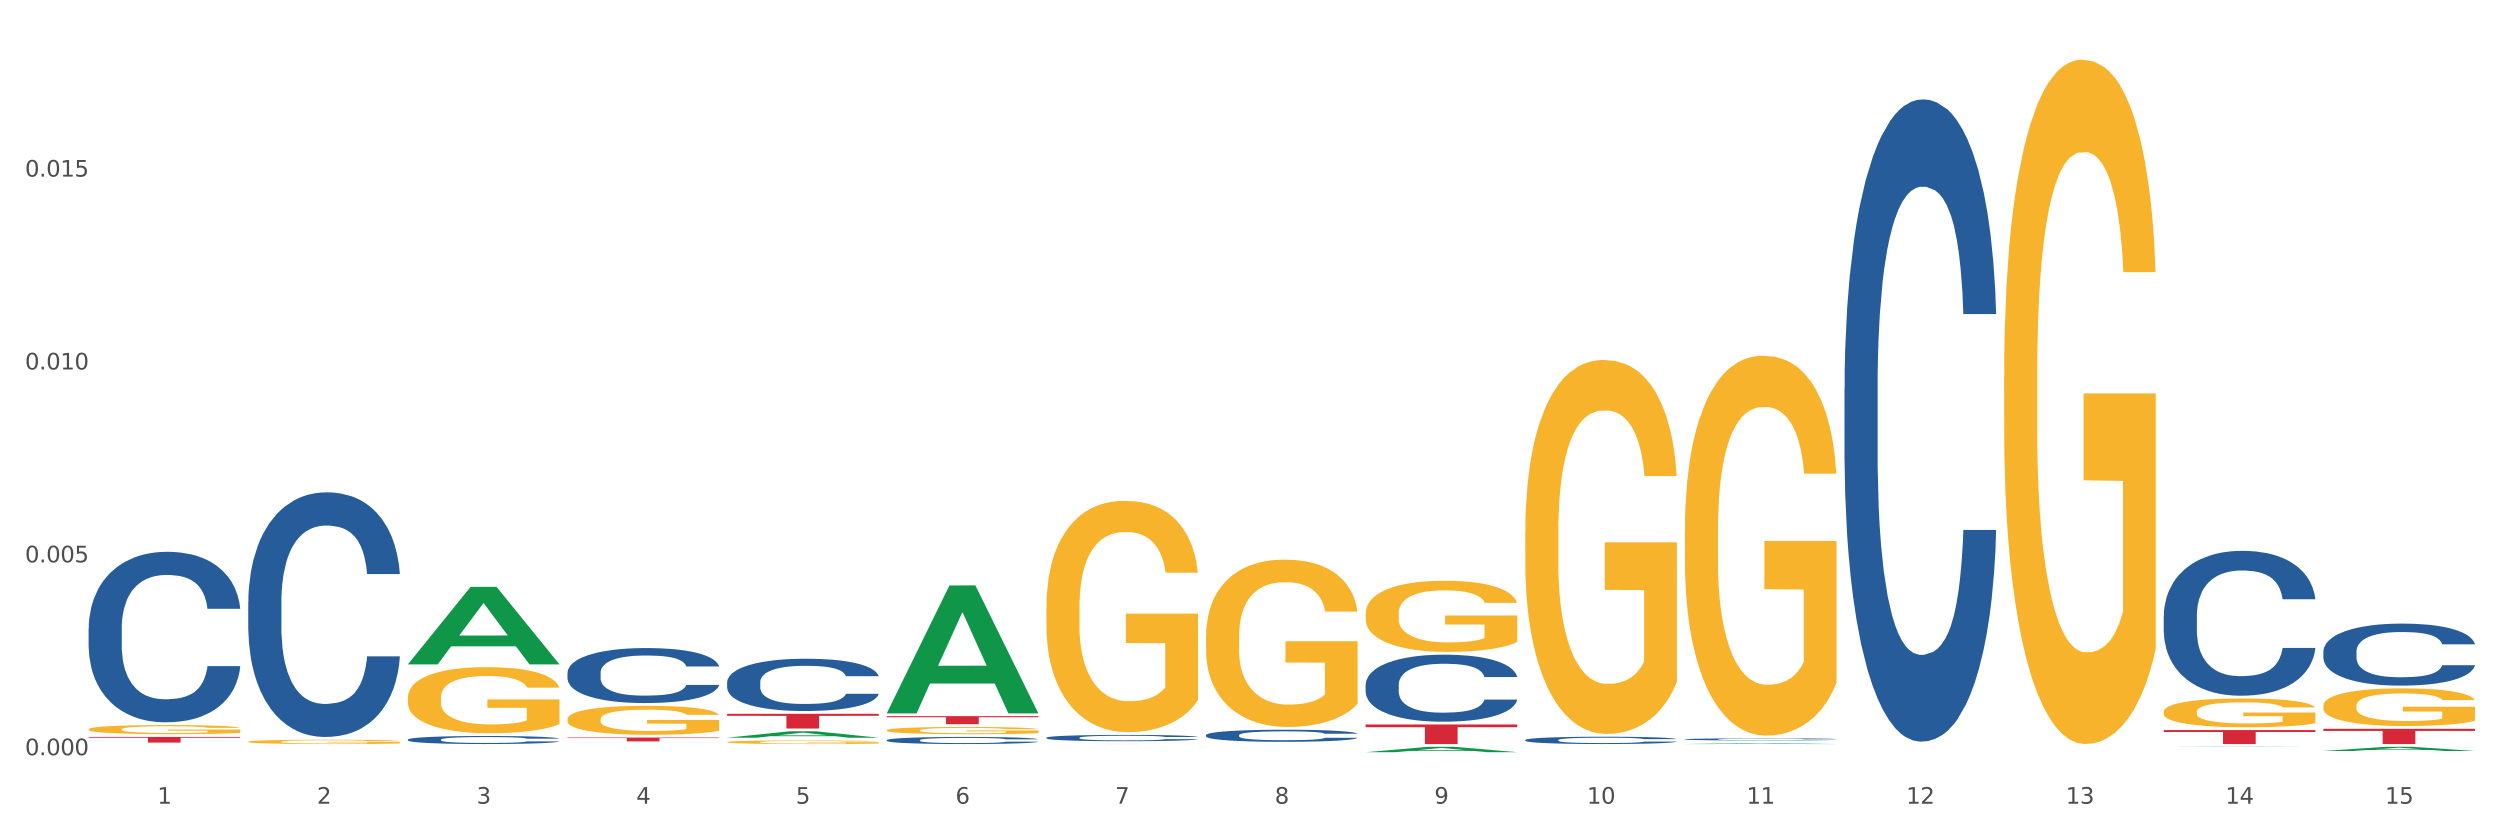 <?xml version="1.0" encoding="utf-8" standalone="no"?>
<!DOCTYPE svg PUBLIC "-//W3C//DTD SVG 1.1//EN"
  "http://www.w3.org/Graphics/SVG/1.1/DTD/svg11.dtd">
<svg xmlns:xlink="http://www.w3.org/1999/xlink" width="1080pt" height="360pt" viewBox="0 0 1080 360" xmlns="http://www.w3.org/2000/svg" version="1.1">
 <rect x="0" y="0" width="1080" height="360" fill="#333333" stroke="none"/>
 <defs>
  <style type="text/css">*{stroke-linejoin: round; stroke-linecap: butt}</style>
 </defs>
 <g id="figure_1">
  <g id="patch_1">
   <path d="M 0 360 
L 1080 360 
L 1080 0 
L 0 0 
z
" style="fill: #ffffff; stroke: #ffffff; stroke-linejoin: miter"/>
  </g>
  <g id="axes_1">
   <g id="matplotlib.axis_1">
    <g id="xtick_1">
     <g id="text_1">
      <!-- 1 -->
      <g style="fill: #4d4d4d" transform="translate(67.984 347.204) scale(0.096 -0.096)">
       <defs>
        <path id="DejaVuSans-31" d="M 794 531 
L 1825 531 
L 1825 4091 
L 703 3866 
L 703 4441 
L 1819 4666 
L 2450 4666 
L 2450 531 
L 3481 531 
L 3481 0 
L 794 0 
L 794 531 
z
" transform="scale(0.016)"/>
       </defs>
       <use xlink:href="#DejaVuSans-31"/>
      </g>
     </g>
    </g>
    <g id="xtick_2">
     <g id="text_2">
      <!-- 2 -->
      <g style="fill: #4d4d4d" transform="translate(136.942 347.204) scale(0.096 -0.096)">
       <defs>
        <path id="DejaVuSans-32" d="M 1228 531 
L 3431 531 
L 3431 0 
L 469 0 
L 469 531 
Q 828 903 1448 1529 
Q 2069 2156 2228 2338 
Q 2531 2678 2651 2914 
Q 2772 3150 2772 3378 
Q 2772 3750 2511 3984 
Q 2250 4219 1831 4219 
Q 1534 4219 1204 4116 
Q 875 4013 500 3803 
L 500 4441 
Q 881 4594 1212 4672 
Q 1544 4750 1819 4750 
Q 2544 4750 2975 4387 
Q 3406 4025 3406 3419 
Q 3406 3131 3298 2873 
Q 3191 2616 2906 2266 
Q 2828 2175 2409 1742 
Q 1991 1309 1228 531 
z
" transform="scale(0.016)"/>
       </defs>
       <use xlink:href="#DejaVuSans-32"/>
      </g>
     </g>
    </g>
    <g id="xtick_3">
     <g id="text_3">
      <!-- 3 -->
      <g style="fill: #4d4d4d" transform="translate(205.899 347.204) scale(0.096 -0.096)">
       <defs>
        <path id="DejaVuSans-33" d="M 2597 2516 
Q 3050 2419 3304 2112 
Q 3559 1806 3559 1356 
Q 3559 666 3084 287 
Q 2609 -91 1734 -91 
Q 1441 -91 1130 -33 
Q 819 25 488 141 
L 488 750 
Q 750 597 1062 519 
Q 1375 441 1716 441 
Q 2309 441 2620 675 
Q 2931 909 2931 1356 
Q 2931 1769 2642 2001 
Q 2353 2234 1838 2234 
L 1294 2234 
L 1294 2753 
L 1863 2753 
Q 2328 2753 2575 2939 
Q 2822 3125 2822 3475 
Q 2822 3834 2567 4026 
Q 2313 4219 1838 4219 
Q 1578 4219 1281 4162 
Q 984 4106 628 3988 
L 628 4550 
Q 988 4650 1302 4700 
Q 1616 4750 1894 4750 
Q 2613 4750 3031 4423 
Q 3450 4097 3450 3541 
Q 3450 3153 3228 2886 
Q 3006 2619 2597 2516 
z
" transform="scale(0.016)"/>
       </defs>
       <use xlink:href="#DejaVuSans-33"/>
      </g>
     </g>
    </g>
    <g id="xtick_4">
     <g id="text_4">
      <!-- 4 -->
      <g style="fill: #4d4d4d" transform="translate(274.857 347.204) scale(0.096 -0.096)">
       <defs>
        <path id="DejaVuSans-34" d="M 2419 4116 
L 825 1625 
L 2419 1625 
L 2419 4116 
z
M 2253 4666 
L 3047 4666 
L 3047 1625 
L 3713 1625 
L 3713 1100 
L 3047 1100 
L 3047 0 
L 2419 0 
L 2419 1100 
L 313 1100 
L 313 1709 
L 2253 4666 
z
" transform="scale(0.016)"/>
       </defs>
       <use xlink:href="#DejaVuSans-34"/>
      </g>
     </g>
    </g>
    <g id="xtick_5">
     <g id="text_5">
      <!-- 5 -->
      <g style="fill: #4d4d4d" transform="translate(343.815 347.204) scale(0.096 -0.096)">
       <defs>
        <path id="DejaVuSans-35" d="M 691 4666 
L 3169 4666 
L 3169 4134 
L 1269 4134 
L 1269 2991 
Q 1406 3038 1543 3061 
Q 1681 3084 1819 3084 
Q 2600 3084 3056 2656 
Q 3513 2228 3513 1497 
Q 3513 744 3044 326 
Q 2575 -91 1722 -91 
Q 1428 -91 1123 -41 
Q 819 9 494 109 
L 494 744 
Q 775 591 1075 516 
Q 1375 441 1709 441 
Q 2250 441 2565 725 
Q 2881 1009 2881 1497 
Q 2881 1984 2565 2268 
Q 2250 2553 1709 2553 
Q 1456 2553 1204 2497 
Q 953 2441 691 2322 
L 691 4666 
z
" transform="scale(0.016)"/>
       </defs>
       <use xlink:href="#DejaVuSans-35"/>
      </g>
     </g>
    </g>
    <g id="xtick_6">
     <g id="text_6">
      <!-- 6 -->
      <g style="fill: #4d4d4d" transform="translate(412.772 347.204) scale(0.096 -0.096)">
       <defs>
        <path id="DejaVuSans-36" d="M 2113 2584 
Q 1688 2584 1439 2293 
Q 1191 2003 1191 1497 
Q 1191 994 1439 701 
Q 1688 409 2113 409 
Q 2538 409 2786 701 
Q 3034 994 3034 1497 
Q 3034 2003 2786 2293 
Q 2538 2584 2113 2584 
z
M 3366 4563 
L 3366 3988 
Q 3128 4100 2886 4159 
Q 2644 4219 2406 4219 
Q 1781 4219 1451 3797 
Q 1122 3375 1075 2522 
Q 1259 2794 1537 2939 
Q 1816 3084 2150 3084 
Q 2853 3084 3261 2657 
Q 3669 2231 3669 1497 
Q 3669 778 3244 343 
Q 2819 -91 2113 -91 
Q 1303 -91 875 529 
Q 447 1150 447 2328 
Q 447 3434 972 4092 
Q 1497 4750 2381 4750 
Q 2619 4750 2861 4703 
Q 3103 4656 3366 4563 
z
" transform="scale(0.016)"/>
       </defs>
       <use xlink:href="#DejaVuSans-36"/>
      </g>
     </g>
    </g>
    <g id="xtick_7">
     <g id="text_7">
      <!-- 7 -->
      <g style="fill: #4d4d4d" transform="translate(481.73 347.204) scale(0.096 -0.096)">
       <defs>
        <path id="DejaVuSans-37" d="M 525 4666 
L 3525 4666 
L 3525 4397 
L 1831 0 
L 1172 0 
L 2766 4134 
L 525 4134 
L 525 4666 
z
" transform="scale(0.016)"/>
       </defs>
       <use xlink:href="#DejaVuSans-37"/>
      </g>
     </g>
    </g>
    <g id="xtick_8">
     <g id="text_8">
      <!-- 8 -->
      <g style="fill: #4d4d4d" transform="translate(550.688 347.204) scale(0.096 -0.096)">
       <defs>
        <path id="DejaVuSans-38" d="M 2034 2216 
Q 1584 2216 1326 1975 
Q 1069 1734 1069 1313 
Q 1069 891 1326 650 
Q 1584 409 2034 409 
Q 2484 409 2743 651 
Q 3003 894 3003 1313 
Q 3003 1734 2745 1975 
Q 2488 2216 2034 2216 
z
M 1403 2484 
Q 997 2584 770 2862 
Q 544 3141 544 3541 
Q 544 4100 942 4425 
Q 1341 4750 2034 4750 
Q 2731 4750 3128 4425 
Q 3525 4100 3525 3541 
Q 3525 3141 3298 2862 
Q 3072 2584 2669 2484 
Q 3125 2378 3379 2068 
Q 3634 1759 3634 1313 
Q 3634 634 3220 271 
Q 2806 -91 2034 -91 
Q 1263 -91 848 271 
Q 434 634 434 1313 
Q 434 1759 690 2068 
Q 947 2378 1403 2484 
z
M 1172 3481 
Q 1172 3119 1398 2916 
Q 1625 2713 2034 2713 
Q 2441 2713 2670 2916 
Q 2900 3119 2900 3481 
Q 2900 3844 2670 4047 
Q 2441 4250 2034 4250 
Q 1625 4250 1398 4047 
Q 1172 3844 1172 3481 
z
" transform="scale(0.016)"/>
       </defs>
       <use xlink:href="#DejaVuSans-38"/>
      </g>
     </g>
    </g>
    <g id="xtick_9">
     <g id="text_9">
      <!-- 9 -->
      <g style="fill: #4d4d4d" transform="translate(619.645 347.204) scale(0.096 -0.096)">
       <defs>
        <path id="DejaVuSans-39" d="M 703 97 
L 703 672 
Q 941 559 1184 500 
Q 1428 441 1663 441 
Q 2288 441 2617 861 
Q 2947 1281 2994 2138 
Q 2813 1869 2534 1725 
Q 2256 1581 1919 1581 
Q 1219 1581 811 2004 
Q 403 2428 403 3163 
Q 403 3881 828 4315 
Q 1253 4750 1959 4750 
Q 2769 4750 3195 4129 
Q 3622 3509 3622 2328 
Q 3622 1225 3098 567 
Q 2575 -91 1691 -91 
Q 1453 -91 1209 -44 
Q 966 3 703 97 
z
M 1959 2075 
Q 2384 2075 2632 2365 
Q 2881 2656 2881 3163 
Q 2881 3666 2632 3958 
Q 2384 4250 1959 4250 
Q 1534 4250 1286 3958 
Q 1038 3666 1038 3163 
Q 1038 2656 1286 2365 
Q 1534 2075 1959 2075 
z
" transform="scale(0.016)"/>
       </defs>
       <use xlink:href="#DejaVuSans-39"/>
      </g>
     </g>
    </g>
    <g id="xtick_10">
     <g id="text_10">
      <!-- 10 -->
      <g style="fill: #4d4d4d" transform="translate(685.549 347.204) scale(0.096 -0.096)">
       <defs>
        <path id="DejaVuSans-30" d="M 2034 4250 
Q 1547 4250 1301 3770 
Q 1056 3291 1056 2328 
Q 1056 1369 1301 889 
Q 1547 409 2034 409 
Q 2525 409 2770 889 
Q 3016 1369 3016 2328 
Q 3016 3291 2770 3770 
Q 2525 4250 2034 4250 
z
M 2034 4750 
Q 2819 4750 3233 4129 
Q 3647 3509 3647 2328 
Q 3647 1150 3233 529 
Q 2819 -91 2034 -91 
Q 1250 -91 836 529 
Q 422 1150 422 2328 
Q 422 3509 836 4129 
Q 1250 4750 2034 4750 
z
" transform="scale(0.016)"/>
       </defs>
       <use xlink:href="#DejaVuSans-31"/>
       <use xlink:href="#DejaVuSans-30" transform="translate(63.623 0)"/>
      </g>
     </g>
    </g>
    <g id="xtick_11">
     <g id="text_11">
      <!-- 11 -->
      <g style="fill: #4d4d4d" transform="translate(754.506 347.204) scale(0.096 -0.096)">
       <use xlink:href="#DejaVuSans-31"/>
       <use xlink:href="#DejaVuSans-31" transform="translate(63.623 0)"/>
      </g>
     </g>
    </g>
    <g id="xtick_12">
     <g id="text_12">
      <!-- 12 -->
      <g style="fill: #4d4d4d" transform="translate(823.464 347.204) scale(0.096 -0.096)">
       <use xlink:href="#DejaVuSans-31"/>
       <use xlink:href="#DejaVuSans-32" transform="translate(63.623 0)"/>
      </g>
     </g>
    </g>
    <g id="xtick_13">
     <g id="text_13">
      <!-- 13 -->
      <g style="fill: #4d4d4d" transform="translate(892.422 347.204) scale(0.096 -0.096)">
       <use xlink:href="#DejaVuSans-31"/>
       <use xlink:href="#DejaVuSans-33" transform="translate(63.623 0)"/>
      </g>
     </g>
    </g>
    <g id="xtick_14">
     <g id="text_14">
      <!-- 14 -->
      <g style="fill: #4d4d4d" transform="translate(961.379 347.204) scale(0.096 -0.096)">
       <use xlink:href="#DejaVuSans-31"/>
       <use xlink:href="#DejaVuSans-34" transform="translate(63.623 0)"/>
      </g>
     </g>
    </g>
    <g id="xtick_15">
     <g id="text_15">
      <!-- 15 -->
      <g style="fill: #4d4d4d" transform="translate(1030.337 347.204) scale(0.096 -0.096)">
       <use xlink:href="#DejaVuSans-31"/>
       <use xlink:href="#DejaVuSans-35" transform="translate(63.623 0)"/>
      </g>
     </g>
    </g>
    <g id="xtick_16"/>
    <g id="xtick_17"/>
    <g id="xtick_18"/>
    <g id="xtick_19"/>
    <g id="xtick_20"/>
    <g id="xtick_21"/>
    <g id="xtick_22"/>
    <g id="xtick_23"/>
    <g id="xtick_24"/>
    <g id="xtick_25"/>
    <g id="xtick_26"/>
    <g id="xtick_27"/>
    <g id="xtick_28"/>
    <g id="xtick_29"/>
   </g>
   <g id="matplotlib.axis_2">
    <g id="ytick_1">
     <g id="text_16">
      <!-- 0.000 -->
      <g style="fill: #4d4d4d" transform="translate(10.8 326.258) scale(0.096 -0.096)">
       <defs>
        <path id="DejaVuSans-2e" d="M 684 794 
L 1344 794 
L 1344 0 
L 684 0 
L 684 794 
z
" transform="scale(0.016)"/>
       </defs>
       <use xlink:href="#DejaVuSans-30"/>
       <use xlink:href="#DejaVuSans-2e" transform="translate(63.623 0)"/>
       <use xlink:href="#DejaVuSans-30" transform="translate(95.41 0)"/>
       <use xlink:href="#DejaVuSans-30" transform="translate(159.033 0)"/>
       <use xlink:href="#DejaVuSans-30" transform="translate(222.656 0)"/>
      </g>
     </g>
    </g>
    <g id="ytick_2">
     <g id="text_17">
      <!-- 0.005 -->
      <g style="fill: #4d4d4d" transform="translate(10.8 242.938) scale(0.096 -0.096)">
       <use xlink:href="#DejaVuSans-30"/>
       <use xlink:href="#DejaVuSans-2e" transform="translate(63.623 0)"/>
       <use xlink:href="#DejaVuSans-30" transform="translate(95.41 0)"/>
       <use xlink:href="#DejaVuSans-30" transform="translate(159.033 0)"/>
       <use xlink:href="#DejaVuSans-35" transform="translate(222.656 0)"/>
      </g>
     </g>
    </g>
    <g id="ytick_3">
     <g id="text_18">
      <!-- 0.010 -->
      <g style="fill: #4d4d4d" transform="translate(10.8 159.617) scale(0.096 -0.096)">
       <use xlink:href="#DejaVuSans-30"/>
       <use xlink:href="#DejaVuSans-2e" transform="translate(63.623 0)"/>
       <use xlink:href="#DejaVuSans-30" transform="translate(95.41 0)"/>
       <use xlink:href="#DejaVuSans-31" transform="translate(159.033 0)"/>
       <use xlink:href="#DejaVuSans-30" transform="translate(222.656 0)"/>
      </g>
     </g>
    </g>
    <g id="ytick_4">
     <g id="text_19">
      <!-- 0.015 -->
      <g style="fill: #4d4d4d" transform="translate(10.8 76.297) scale(0.096 -0.096)">
       <use xlink:href="#DejaVuSans-30"/>
       <use xlink:href="#DejaVuSans-2e" transform="translate(63.623 0)"/>
       <use xlink:href="#DejaVuSans-30" transform="translate(95.41 0)"/>
       <use xlink:href="#DejaVuSans-31" transform="translate(159.033 0)"/>
       <use xlink:href="#DejaVuSans-35" transform="translate(222.656 0)"/>
      </g>
     </g>
    </g>
    <g id="ytick_5"/>
    <g id="ytick_6"/>
    <g id="ytick_7"/>
    <g id="ytick_8"/>
   </g>
   <g id="PolyCollection_1">
    <path d="M 176.198 286.957 
L 176.266 286.925 
L 203.28 253.543 
L 214.491 253.511 
L 241.708 287.019 
L 228.741 287.019 
L 222.866 279.217 
L 194.973 279.217 
L 194.771 279.343 
L 189.098 287.019 
L 176.198 287.019 
L 176.198 286.957 
L 198.485 274.56 
L 219.354 274.529 
L 209.021 260.654 
L 208.886 260.591 
L 208.751 260.685 
L 198.418 274.529 
L 198.485 274.56 
L 176.198 286.957 
z
" clip-path="url(#p13c0da93fa)" style="fill: #109648"/>
    <path d="M 176.198 301.401 
L 176.276 301.375 
L 176.276 300.436 
L 176.43 299.628 
L 177.204 297.672 
L 178.364 296.055 
L 179.215 295.195 
L 180.065 294.491 
L 181.071 293.787 
L 182.308 293.057 
L 184.551 291.988 
L 185.944 291.44 
L 187.645 290.866 
L 190.739 290.032 
L 192.982 289.563 
L 195.302 289.172 
L 199.092 288.702 
L 201.567 288.494 
L 204.197 288.337 
L 207.368 288.233 
L 209.765 288.207 
L 215.025 288.285 
L 219.511 288.52 
L 221.676 288.702 
L 224.461 289.015 
L 225.93 289.224 
L 228.328 289.641 
L 230.803 290.189 
L 232.504 290.658 
L 235.057 291.544 
L 236.99 292.431 
L 238.769 293.526 
L 239.697 294.282 
L 240.393 294.986 
L 241.012 295.795 
L 241.631 297.072 
L 227.709 297.072 
L 227.168 296.16 
L 226.317 295.299 
L 225.079 294.465 
L 223.996 293.943 
L 222.14 293.291 
L 220.439 292.874 
L 218.66 292.561 
L 216.494 292.301 
L 214.793 292.17 
L 212.395 292.066 
L 207.677 292.092 
L 204.506 292.301 
L 202.34 292.561 
L 200.948 292.796 
L 199.711 293.057 
L 198.319 293.422 
L 196.694 293.969 
L 195.534 294.465 
L 194.374 295.091 
L 193.446 295.716 
L 192.595 296.446 
L 191.899 297.229 
L 191.358 298.037 
L 190.894 299.028 
L 190.507 300.671 
L 190.507 304.243 
L 190.662 305.051 
L 191.048 306.12 
L 191.512 306.928 
L 192.286 307.893 
L 192.982 308.545 
L 194.297 309.484 
L 195.766 310.266 
L 196.926 310.761 
L 198.086 311.179 
L 200.097 311.752 
L 202.34 312.222 
L 204.274 312.508 
L 206.904 312.769 
L 208.683 312.874 
L 210.229 312.926 
L 214.019 312.926 
L 216.726 312.847 
L 219.743 312.665 
L 222.063 312.43 
L 223.996 312.143 
L 226.162 311.674 
L 227.554 311.231 
L 227.554 305.781 
L 210.539 305.755 
L 210.539 302.131 
L 241.708 302.131 
L 241.708 312.769 
L 240.393 313.317 
L 238.924 313.812 
L 237.377 314.255 
L 235.057 314.803 
L 232.272 315.325 
L 229.797 315.69 
L 227.168 316.002 
L 224.074 316.289 
L 220.052 316.55 
L 217.577 316.654 
L 214.483 316.733 
L 210.848 316.759 
L 207.677 316.706 
L 204.583 316.576 
L 201.335 316.341 
L 198.164 316.002 
L 195.766 315.664 
L 193.369 315.246 
L 190.816 314.699 
L 188.805 314.177 
L 187.258 313.708 
L 185.557 313.108 
L 183.701 312.326 
L 182.308 311.622 
L 181.071 310.892 
L 179.756 309.953 
L 178.828 309.145 
L 177.9 308.128 
L 177.358 307.372 
L 176.74 306.198 
L 176.276 304.556 
L 176.198 301.401 
z
" clip-path="url(#p13c0da93fa)" style="fill: #f7b32b"/>
    <path d="M 245.156 310.695 
L 245.233 310.683 
L 245.233 310.272 
L 245.388 309.917 
L 246.161 309.059 
L 247.322 308.349 
L 248.172 307.972 
L 249.023 307.663 
L 250.029 307.354 
L 251.266 307.033 
L 253.509 306.564 
L 254.901 306.324 
L 256.603 306.072 
L 259.697 305.706 
L 261.939 305.5 
L 264.26 305.329 
L 268.05 305.123 
L 270.525 305.031 
L 273.154 304.962 
L 276.325 304.917 
L 278.723 304.905 
L 283.982 304.94 
L 288.468 305.043 
L 290.634 305.123 
L 293.418 305.26 
L 294.888 305.352 
L 297.285 305.535 
L 299.76 305.775 
L 301.462 305.981 
L 304.014 306.37 
L 305.948 306.759 
L 307.727 307.239 
L 308.655 307.571 
L 309.351 307.88 
L 309.97 308.235 
L 310.588 308.796 
L 296.667 308.796 
L 296.125 308.395 
L 295.274 308.017 
L 294.037 307.651 
L 292.954 307.422 
L 291.098 307.136 
L 289.396 306.953 
L 287.617 306.816 
L 285.452 306.702 
L 283.75 306.644 
L 281.353 306.599 
L 276.635 306.61 
L 273.464 306.702 
L 271.298 306.816 
L 269.906 306.919 
L 268.668 307.033 
L 267.276 307.194 
L 265.652 307.434 
L 264.492 307.651 
L 263.332 307.926 
L 262.404 308.201 
L 261.553 308.521 
L 260.857 308.864 
L 260.315 309.219 
L 259.851 309.654 
L 259.464 310.374 
L 259.464 311.942 
L 259.619 312.297 
L 260.006 312.766 
L 260.47 313.121 
L 261.243 313.544 
L 261.939 313.83 
L 263.254 314.242 
L 264.724 314.585 
L 265.884 314.802 
L 267.044 314.986 
L 269.055 315.237 
L 271.298 315.443 
L 273.232 315.569 
L 275.861 315.684 
L 277.64 315.729 
L 279.187 315.752 
L 282.977 315.752 
L 285.684 315.718 
L 288.7 315.638 
L 291.021 315.535 
L 292.954 315.409 
L 295.12 315.203 
L 296.512 315.008 
L 296.512 312.617 
L 279.496 312.606 
L 279.496 311.015 
L 310.666 311.015 
L 310.666 315.684 
L 309.351 315.924 
L 307.881 316.141 
L 306.335 316.336 
L 304.014 316.576 
L 301.23 316.805 
L 298.755 316.965 
L 296.125 317.102 
L 293.031 317.228 
L 289.01 317.343 
L 286.535 317.388 
L 283.441 317.423 
L 279.806 317.434 
L 276.635 317.411 
L 273.541 317.354 
L 270.293 317.251 
L 267.121 317.102 
L 264.724 316.954 
L 262.326 316.77 
L 259.774 316.53 
L 257.763 316.301 
L 256.216 316.095 
L 254.515 315.832 
L 252.658 315.489 
L 251.266 315.18 
L 250.029 314.86 
L 248.714 314.448 
L 247.786 314.093 
L 246.858 313.647 
L 246.316 313.315 
L 245.697 312.8 
L 245.233 312.079 
L 245.156 310.695 
z
" clip-path="url(#p13c0da93fa)" style="fill: #f7b32b"/>
    <path d="M 314.114 320.591 
L 314.191 320.59 
L 314.191 320.539 
L 314.346 320.495 
L 315.119 320.389 
L 316.279 320.301 
L 317.13 320.255 
L 317.981 320.216 
L 318.986 320.178 
L 320.224 320.139 
L 322.467 320.081 
L 323.859 320.051 
L 325.56 320.02 
L 328.654 319.975 
L 330.897 319.949 
L 333.217 319.928 
L 337.007 319.903 
L 339.482 319.891 
L 342.112 319.883 
L 345.283 319.877 
L 347.681 319.876 
L 352.94 319.88 
L 357.426 319.893 
L 359.591 319.903 
L 362.376 319.92 
L 363.845 319.931 
L 366.243 319.954 
L 368.718 319.983 
L 370.42 320.009 
L 372.972 320.057 
L 374.905 320.105 
L 376.684 320.164 
L 377.612 320.205 
L 378.309 320.243 
L 378.927 320.287 
L 379.546 320.356 
L 365.624 320.356 
L 365.083 320.307 
L 364.232 320.26 
L 362.995 320.215 
L 361.912 320.187 
L 360.056 320.151 
L 358.354 320.129 
L 356.575 320.112 
L 354.409 320.098 
L 352.708 320.091 
L 350.31 320.085 
L 345.592 320.086 
L 342.421 320.098 
L 340.256 320.112 
L 338.863 320.125 
L 337.626 320.139 
L 336.234 320.158 
L 334.61 320.188 
L 333.449 320.215 
L 332.289 320.249 
L 331.361 320.283 
L 330.51 320.322 
L 329.814 320.365 
L 329.273 320.409 
L 328.809 320.462 
L 328.422 320.551 
L 328.422 320.745 
L 328.577 320.789 
L 328.964 320.847 
L 329.428 320.891 
L 330.201 320.943 
L 330.897 320.978 
L 332.212 321.029 
L 333.681 321.072 
L 334.842 321.098 
L 336.002 321.121 
L 338.013 321.152 
L 340.256 321.178 
L 342.189 321.193 
L 344.819 321.207 
L 346.598 321.213 
L 348.145 321.216 
L 351.935 321.216 
L 354.642 321.211 
L 357.658 321.202 
L 359.978 321.189 
L 361.912 321.173 
L 364.077 321.148 
L 365.47 321.124 
L 365.47 320.828 
L 348.454 320.827 
L 348.454 320.631 
L 379.623 320.631 
L 379.623 321.207 
L 378.309 321.237 
L 376.839 321.264 
L 375.292 321.288 
L 372.972 321.317 
L 370.188 321.346 
L 367.713 321.366 
L 365.083 321.382 
L 361.989 321.398 
L 357.967 321.412 
L 355.492 321.418 
L 352.399 321.422 
L 348.763 321.423 
L 345.592 321.421 
L 342.499 321.414 
L 339.25 321.401 
L 336.079 321.382 
L 333.681 321.364 
L 331.284 321.341 
L 328.732 321.312 
L 326.721 321.284 
L 325.174 321.258 
L 323.472 321.226 
L 321.616 321.183 
L 320.224 321.145 
L 318.986 321.105 
L 317.671 321.055 
L 316.743 321.011 
L 315.815 320.956 
L 315.274 320.915 
L 314.655 320.851 
L 314.191 320.762 
L 314.114 320.591 
z
" clip-path="url(#p13c0da93fa)" style="fill: #f7b32b"/>
    <path d="M 383.071 315.489 
L 383.149 315.486 
L 383.149 315.383 
L 383.303 315.294 
L 384.077 315.08 
L 385.237 314.903 
L 386.088 314.808 
L 386.938 314.731 
L 387.944 314.654 
L 389.181 314.574 
L 391.424 314.457 
L 392.817 314.397 
L 394.518 314.334 
L 397.612 314.242 
L 399.855 314.191 
L 402.175 314.148 
L 405.965 314.097 
L 408.44 314.074 
L 411.07 314.057 
L 414.241 314.045 
L 416.638 314.042 
L 421.898 314.051 
L 426.384 314.077 
L 428.549 314.097 
L 431.334 314.131 
L 432.803 314.154 
L 435.201 314.2 
L 437.676 314.26 
L 439.377 314.311 
L 441.93 314.408 
L 443.863 314.505 
L 445.642 314.625 
L 446.57 314.708 
L 447.266 314.786 
L 447.885 314.874 
L 448.504 315.014 
L 434.582 315.014 
L 434.041 314.914 
L 433.19 314.82 
L 431.952 314.728 
L 430.869 314.671 
L 429.013 314.6 
L 427.312 314.554 
L 425.533 314.52 
L 423.367 314.491 
L 421.666 314.477 
L 419.268 314.465 
L 414.55 314.468 
L 411.379 314.491 
L 409.213 314.52 
L 407.821 314.545 
L 406.584 314.574 
L 405.191 314.614 
L 403.567 314.674 
L 402.407 314.728 
L 401.247 314.797 
L 400.319 314.866 
L 399.468 314.946 
L 398.772 315.031 
L 398.231 315.12 
L 397.767 315.229 
L 397.38 315.409 
L 397.38 315.8 
L 397.534 315.889 
L 397.921 316.006 
L 398.385 316.095 
L 399.159 316.201 
L 399.855 316.272 
L 401.17 316.375 
L 402.639 316.461 
L 403.799 316.515 
L 404.959 316.561 
L 406.97 316.624 
L 409.213 316.675 
L 411.147 316.707 
L 413.777 316.735 
L 415.555 316.747 
L 417.102 316.752 
L 420.892 316.752 
L 423.599 316.744 
L 426.616 316.724 
L 428.936 316.698 
L 430.869 316.667 
L 433.035 316.615 
L 434.427 316.567 
L 434.427 315.969 
L 417.412 315.966 
L 417.412 315.569 
L 448.581 315.569 
L 448.581 316.735 
L 447.266 316.795 
L 445.797 316.85 
L 444.25 316.898 
L 441.93 316.958 
L 439.145 317.015 
L 436.67 317.056 
L 434.041 317.09 
L 430.947 317.121 
L 426.925 317.15 
L 424.45 317.161 
L 421.356 317.17 
L 417.721 317.173 
L 414.55 317.167 
L 411.456 317.153 
L 408.208 317.127 
L 405.037 317.09 
L 402.639 317.053 
L 400.242 317.007 
L 397.689 316.947 
L 395.678 316.89 
L 394.131 316.838 
L 392.43 316.772 
L 390.574 316.687 
L 389.181 316.61 
L 387.944 316.529 
L 386.629 316.427 
L 385.701 316.338 
L 384.773 316.226 
L 384.231 316.144 
L 383.613 316.015 
L 383.149 315.835 
L 383.071 315.489 
z
" clip-path="url(#p13c0da93fa)" style="fill: #f7b32b"/>
    <path d="M 452.029 262.534 
L 452.106 262.443 
L 452.106 259.158 
L 452.261 256.328 
L 453.034 249.484 
L 454.195 243.825 
L 455.045 240.813 
L 455.896 238.349 
L 456.902 235.885 
L 458.139 233.33 
L 460.382 229.588 
L 461.774 227.671 
L 463.476 225.664 
L 466.569 222.743 
L 468.812 221.1 
L 471.133 219.731 
L 474.923 218.089 
L 477.398 217.358 
L 480.027 216.811 
L 483.198 216.446 
L 485.596 216.355 
L 490.855 216.628 
L 495.341 217.45 
L 497.507 218.089 
L 500.291 219.184 
L 501.761 219.914 
L 504.158 221.374 
L 506.633 223.291 
L 508.335 224.933 
L 510.887 228.036 
L 512.821 231.139 
L 514.6 234.973 
L 515.528 237.619 
L 516.224 240.083 
L 516.843 242.913 
L 517.461 247.385 
L 503.54 247.385 
L 502.998 244.19 
L 502.147 241.179 
L 500.91 238.258 
L 499.827 236.433 
L 497.971 234.151 
L 496.269 232.691 
L 494.49 231.596 
L 492.325 230.683 
L 490.623 230.227 
L 488.226 229.862 
L 483.508 229.953 
L 480.337 230.683 
L 478.171 231.596 
L 476.779 232.417 
L 475.541 233.33 
L 474.149 234.607 
L 472.525 236.524 
L 471.365 238.258 
L 470.205 240.448 
L 469.277 242.639 
L 468.426 245.194 
L 467.73 247.932 
L 467.188 250.761 
L 466.724 254.229 
L 466.337 259.979 
L 466.337 272.482 
L 466.492 275.312 
L 466.879 279.053 
L 467.343 281.883 
L 468.116 285.259 
L 468.812 287.541 
L 470.127 290.827 
L 471.597 293.564 
L 472.757 295.299 
L 473.917 296.759 
L 475.928 298.767 
L 478.171 300.409 
L 480.105 301.413 
L 482.734 302.326 
L 484.513 302.691 
L 486.06 302.873 
L 489.85 302.873 
L 492.557 302.6 
L 495.573 301.961 
L 497.894 301.139 
L 499.827 300.136 
L 501.993 298.493 
L 503.385 296.941 
L 503.385 277.867 
L 486.369 277.776 
L 486.369 265.09 
L 517.539 265.09 
L 517.539 302.326 
L 516.224 304.242 
L 514.754 305.976 
L 513.208 307.528 
L 510.887 309.445 
L 508.103 311.27 
L 505.628 312.548 
L 502.998 313.643 
L 499.904 314.647 
L 495.883 315.559 
L 493.408 315.924 
L 490.314 316.198 
L 486.679 316.289 
L 483.508 316.107 
L 480.414 315.651 
L 477.166 314.829 
L 473.994 313.643 
L 471.597 312.456 
L 469.199 310.996 
L 466.647 309.079 
L 464.636 307.254 
L 463.089 305.611 
L 461.387 303.512 
L 459.531 300.774 
L 458.139 298.31 
L 456.902 295.755 
L 455.587 292.469 
L 454.659 289.64 
L 453.731 286.081 
L 453.189 283.434 
L 452.57 279.327 
L 452.106 273.578 
L 452.029 262.534 
z
" clip-path="url(#p13c0da93fa)" style="fill: #f7b32b"/>
    <path d="M 520.987 275.168 
L 521.064 275.102 
L 521.064 272.726 
L 521.219 270.679 
L 521.992 265.728 
L 523.152 261.635 
L 524.003 259.457 
L 524.854 257.674 
L 525.859 255.892 
L 527.097 254.044 
L 529.34 251.337 
L 530.732 249.951 
L 532.433 248.498 
L 535.527 246.386 
L 537.77 245.198 
L 540.09 244.208 
L 543.88 243.019 
L 546.355 242.491 
L 548.985 242.095 
L 552.156 241.831 
L 554.554 241.765 
L 559.813 241.963 
L 564.299 242.557 
L 566.464 243.019 
L 569.249 243.811 
L 570.718 244.34 
L 573.116 245.396 
L 575.591 246.782 
L 577.293 247.97 
L 579.845 250.215 
L 581.778 252.459 
L 583.557 255.232 
L 584.485 257.146 
L 585.182 258.929 
L 585.8 260.975 
L 586.419 264.21 
L 572.497 264.21 
L 571.956 261.899 
L 571.105 259.721 
L 569.868 257.608 
L 568.785 256.288 
L 566.929 254.638 
L 565.227 253.582 
L 563.448 252.789 
L 561.282 252.129 
L 559.581 251.799 
L 557.183 251.535 
L 552.465 251.601 
L 549.294 252.129 
L 547.129 252.789 
L 545.736 253.383 
L 544.499 254.044 
L 543.107 254.968 
L 541.483 256.354 
L 540.322 257.608 
L 539.162 259.193 
L 538.234 260.777 
L 537.383 262.625 
L 536.687 264.606 
L 536.146 266.652 
L 535.682 269.161 
L 535.295 273.32 
L 535.295 282.364 
L 535.45 284.41 
L 535.837 287.117 
L 536.301 289.163 
L 537.074 291.606 
L 537.77 293.256 
L 539.085 295.633 
L 540.554 297.613 
L 541.715 298.867 
L 542.875 299.923 
L 544.886 301.376 
L 547.129 302.564 
L 549.062 303.29 
L 551.692 303.95 
L 553.471 304.214 
L 555.018 304.346 
L 558.807 304.346 
L 561.515 304.148 
L 564.531 303.686 
L 566.851 303.092 
L 568.785 302.366 
L 570.95 301.178 
L 572.343 300.055 
L 572.343 286.259 
L 555.327 286.193 
L 555.327 277.017 
L 586.496 277.017 
L 586.496 303.95 
L 585.182 305.337 
L 583.712 306.591 
L 582.165 307.713 
L 579.845 309.099 
L 577.061 310.42 
L 574.586 311.344 
L 571.956 312.136 
L 568.862 312.862 
L 564.84 313.522 
L 562.365 313.786 
L 559.272 313.984 
L 555.636 314.05 
L 552.465 313.918 
L 549.372 313.588 
L 546.123 312.994 
L 542.952 312.136 
L 540.554 311.278 
L 538.157 310.222 
L 535.604 308.835 
L 533.594 307.515 
L 532.047 306.327 
L 530.345 304.809 
L 528.489 302.828 
L 527.097 301.046 
L 525.859 299.197 
L 524.544 296.821 
L 523.616 294.774 
L 522.688 292.2 
L 522.147 290.285 
L 521.528 287.315 
L 521.064 283.156 
L 520.987 275.168 
z
" clip-path="url(#p13c0da93fa)" style="fill: #f7b32b"/>
    <path d="M 589.944 265.101 
L 590.022 265.073 
L 590.022 264.063 
L 590.176 263.193 
L 590.95 261.089 
L 592.11 259.349 
L 592.961 258.423 
L 593.811 257.666 
L 594.817 256.908 
L 596.054 256.122 
L 598.297 254.972 
L 599.69 254.382 
L 601.391 253.765 
L 604.485 252.867 
L 606.728 252.362 
L 609.048 251.941 
L 612.838 251.436 
L 615.313 251.212 
L 617.943 251.043 
L 621.114 250.931 
L 623.511 250.903 
L 628.771 250.987 
L 633.257 251.24 
L 635.422 251.436 
L 638.206 251.773 
L 639.676 251.997 
L 642.074 252.446 
L 644.549 253.036 
L 646.25 253.541 
L 648.803 254.495 
L 650.736 255.449 
L 652.515 256.627 
L 653.443 257.441 
L 654.139 258.199 
L 654.758 259.069 
L 655.377 260.443 
L 641.455 260.443 
L 640.914 259.461 
L 640.063 258.535 
L 638.825 257.637 
L 637.742 257.076 
L 635.886 256.375 
L 634.185 255.926 
L 632.406 255.589 
L 630.24 255.308 
L 628.539 255.168 
L 626.141 255.056 
L 621.423 255.084 
L 618.252 255.308 
L 616.086 255.589 
L 614.694 255.842 
L 613.457 256.122 
L 612.064 256.515 
L 610.44 257.104 
L 609.28 257.637 
L 608.12 258.311 
L 607.192 258.984 
L 606.341 259.77 
L 605.645 260.612 
L 605.104 261.482 
L 604.639 262.548 
L 604.253 264.316 
L 604.253 268.16 
L 604.407 269.03 
L 604.794 270.18 
L 605.258 271.05 
L 606.032 272.088 
L 606.728 272.79 
L 608.043 273.8 
L 609.512 274.642 
L 610.672 275.175 
L 611.832 275.624 
L 613.843 276.241 
L 616.086 276.746 
L 618.02 277.055 
L 620.65 277.336 
L 622.428 277.448 
L 623.975 277.504 
L 627.765 277.504 
L 630.472 277.42 
L 633.489 277.223 
L 635.809 276.971 
L 637.742 276.662 
L 639.908 276.157 
L 641.3 275.68 
L 641.3 269.816 
L 624.285 269.787 
L 624.285 265.887 
L 655.454 265.887 
L 655.454 277.336 
L 654.139 277.925 
L 652.67 278.458 
L 651.123 278.935 
L 648.803 279.524 
L 646.018 280.086 
L 643.543 280.478 
L 640.914 280.815 
L 637.82 281.124 
L 633.798 281.404 
L 631.323 281.517 
L 628.229 281.601 
L 624.594 281.629 
L 621.423 281.573 
L 618.329 281.432 
L 615.081 281.18 
L 611.91 280.815 
L 609.512 280.45 
L 607.114 280.001 
L 604.562 279.412 
L 602.551 278.851 
L 601.004 278.346 
L 599.303 277.7 
L 597.447 276.859 
L 596.054 276.101 
L 594.817 275.315 
L 593.502 274.305 
L 592.574 273.435 
L 591.646 272.341 
L 591.104 271.527 
L 590.486 270.265 
L 590.022 268.497 
L 589.944 265.101 
z
" clip-path="url(#p13c0da93fa)" style="fill: #f7b32b"/>
    <path d="M 658.902 230.162 
L 658.979 230.015 
L 658.979 224.703 
L 659.134 220.128 
L 659.907 209.061 
L 661.068 199.913 
L 661.918 195.043 
L 662.769 191.059 
L 663.775 187.075 
L 665.012 182.943 
L 667.255 176.894 
L 668.647 173.795 
L 670.349 170.548 
L 673.442 165.827 
L 675.685 163.171 
L 678.006 160.957 
L 681.796 158.301 
L 684.271 157.121 
L 686.9 156.235 
L 690.071 155.645 
L 692.469 155.497 
L 697.728 155.94 
L 702.214 157.268 
L 704.38 158.301 
L 707.164 160.072 
L 708.634 161.252 
L 711.031 163.613 
L 713.506 166.712 
L 715.208 169.368 
L 717.76 174.385 
L 719.694 179.402 
L 721.473 185.6 
L 722.401 189.879 
L 723.097 193.863 
L 723.716 198.437 
L 724.334 205.668 
L 710.413 205.668 
L 709.871 200.503 
L 709.02 195.634 
L 707.783 190.912 
L 706.7 187.96 
L 704.844 184.271 
L 703.142 181.911 
L 701.363 180.14 
L 699.198 178.664 
L 697.496 177.926 
L 695.099 177.336 
L 690.381 177.484 
L 687.21 178.664 
L 685.044 180.14 
L 683.652 181.468 
L 682.414 182.943 
L 681.022 185.009 
L 679.398 188.108 
L 678.238 190.912 
L 677.078 194.453 
L 676.149 197.994 
L 675.299 202.126 
L 674.603 206.553 
L 674.061 211.127 
L 673.597 216.734 
L 673.21 226.031 
L 673.21 246.246 
L 673.365 250.821 
L 673.752 256.871 
L 674.216 261.445 
L 674.989 266.905 
L 675.685 270.594 
L 677 275.906 
L 678.47 280.333 
L 679.63 283.136 
L 680.79 285.497 
L 682.801 288.743 
L 685.044 291.399 
L 686.978 293.023 
L 689.607 294.498 
L 691.386 295.088 
L 692.933 295.384 
L 696.723 295.384 
L 699.43 294.941 
L 702.446 293.908 
L 704.767 292.58 
L 706.7 290.957 
L 708.866 288.301 
L 710.258 285.792 
L 710.258 254.952 
L 693.242 254.805 
L 693.242 234.294 
L 724.412 234.294 
L 724.412 294.498 
L 723.097 297.597 
L 721.627 300.401 
L 720.08 302.909 
L 717.76 306.008 
L 714.976 308.959 
L 712.501 311.025 
L 709.871 312.796 
L 706.777 314.419 
L 702.756 315.894 
L 700.281 316.485 
L 697.187 316.927 
L 693.552 317.075 
L 690.381 316.78 
L 687.287 316.042 
L 684.039 314.714 
L 680.867 312.796 
L 678.47 310.877 
L 676.072 308.516 
L 673.52 305.418 
L 671.509 302.466 
L 669.962 299.81 
L 668.26 296.416 
L 666.404 291.99 
L 665.012 288.006 
L 663.775 283.874 
L 662.46 278.562 
L 661.532 273.987 
L 660.603 268.233 
L 660.062 263.953 
L 659.443 257.313 
L 658.979 248.017 
L 658.902 230.162 
z
" clip-path="url(#p13c0da93fa)" style="fill: #f7b32b"/>
    <path d="M 727.86 229.499 
L 727.937 229.349 
L 727.937 223.953 
L 728.092 219.306 
L 728.865 208.064 
L 730.025 198.771 
L 730.876 193.825 
L 731.727 189.778 
L 732.732 185.731 
L 733.97 181.534 
L 736.213 175.389 
L 737.605 172.241 
L 739.306 168.943 
L 742.4 164.147 
L 744.643 161.449 
L 746.963 159.2 
L 750.753 156.502 
L 753.228 155.303 
L 755.858 154.404 
L 759.029 153.804 
L 761.427 153.655 
L 766.686 154.104 
L 771.172 155.453 
L 773.337 156.502 
L 776.122 158.301 
L 777.591 159.5 
L 779.989 161.898 
L 782.464 165.046 
L 784.166 167.744 
L 786.718 172.84 
L 788.651 177.937 
L 790.43 184.232 
L 791.358 188.579 
L 792.055 192.626 
L 792.673 197.272 
L 793.292 204.617 
L 779.37 204.617 
L 778.829 199.371 
L 777.978 194.425 
L 776.741 189.628 
L 775.658 186.63 
L 773.802 182.883 
L 772.1 180.485 
L 770.321 178.686 
L 768.155 177.187 
L 766.454 176.438 
L 764.056 175.838 
L 759.338 175.988 
L 756.167 177.187 
L 754.002 178.686 
L 752.609 180.035 
L 751.372 181.534 
L 749.98 183.632 
L 748.356 186.78 
L 747.195 189.628 
L 746.035 193.225 
L 745.107 196.823 
L 744.256 201.02 
L 743.56 205.516 
L 743.019 210.163 
L 742.555 215.859 
L 742.168 225.302 
L 742.168 245.837 
L 742.323 250.483 
L 742.71 256.629 
L 743.174 261.275 
L 743.947 266.821 
L 744.643 270.568 
L 745.958 275.965 
L 747.427 280.461 
L 748.588 283.309 
L 749.748 285.707 
L 751.759 289.005 
L 754.002 291.703 
L 755.935 293.352 
L 758.565 294.851 
L 760.344 295.45 
L 761.891 295.75 
L 765.68 295.75 
L 768.387 295.3 
L 771.404 294.251 
L 773.724 292.902 
L 775.658 291.253 
L 777.823 288.555 
L 779.216 286.007 
L 779.216 254.68 
L 762.2 254.53 
L 762.2 233.696 
L 793.369 233.696 
L 793.369 294.851 
L 792.055 297.998 
L 790.585 300.846 
L 789.038 303.394 
L 786.718 306.542 
L 783.933 309.54 
L 781.458 311.638 
L 778.829 313.437 
L 775.735 315.086 
L 771.713 316.585 
L 769.238 317.184 
L 766.145 317.634 
L 762.509 317.784 
L 759.338 317.484 
L 756.245 316.735 
L 752.996 315.386 
L 749.825 313.437 
L 747.427 311.488 
L 745.03 309.09 
L 742.477 305.942 
L 740.467 302.945 
L 738.92 300.247 
L 737.218 296.799 
L 735.362 292.303 
L 733.97 288.255 
L 732.732 284.059 
L 731.417 278.663 
L 730.489 274.016 
L 729.561 268.17 
L 729.02 263.823 
L 728.401 257.078 
L 727.937 247.635 
L 727.86 229.499 
z
" clip-path="url(#p13c0da93fa)" style="fill: #f7b32b"/>
    <path d="M 865.775 162.386 
L 865.852 162.116 
L 865.852 152.395 
L 866.007 144.025 
L 866.78 123.774 
L 867.941 107.033 
L 868.791 98.123 
L 869.642 90.833 
L 870.648 83.542 
L 871.885 75.982 
L 874.128 64.911 
L 875.52 59.241 
L 877.222 53.301 
L 880.315 44.66 
L 882.558 39.8 
L 884.879 35.75 
L 888.669 30.89 
L 891.144 28.73 
L 893.773 27.11 
L 896.944 26.03 
L 899.342 25.759 
L 904.601 26.57 
L 909.087 29 
L 911.253 30.89 
L 914.037 34.13 
L 915.507 36.29 
L 917.904 40.61 
L 920.379 46.28 
L 922.081 51.141 
L 924.633 60.321 
L 926.567 69.502 
L 928.346 80.842 
L 929.274 88.672 
L 929.97 95.963 
L 930.589 104.333 
L 931.207 117.564 
L 917.286 117.564 
L 916.744 108.113 
L 915.893 99.203 
L 914.656 90.563 
L 913.573 85.162 
L 911.717 78.412 
L 910.015 74.092 
L 908.236 70.852 
L 906.071 68.152 
L 904.369 66.801 
L 901.972 65.721 
L 897.254 65.991 
L 894.083 68.152 
L 891.917 70.852 
L 890.525 73.282 
L 889.287 75.982 
L 887.895 79.762 
L 886.271 85.432 
L 885.111 90.563 
L 883.951 97.043 
L 883.022 103.523 
L 882.172 111.084 
L 881.476 119.184 
L 880.934 127.554 
L 880.47 137.815 
L 880.083 154.826 
L 880.083 191.817 
L 880.238 200.188 
L 880.625 211.258 
L 881.089 219.629 
L 881.862 229.619 
L 882.558 236.369 
L 883.873 246.09 
L 885.343 254.19 
L 886.503 259.321 
L 887.663 263.641 
L 889.674 269.581 
L 891.917 274.441 
L 893.851 277.411 
L 896.48 280.112 
L 898.259 281.192 
L 899.806 281.732 
L 903.596 281.732 
L 906.303 280.922 
L 909.319 279.031 
L 911.639 276.601 
L 913.573 273.631 
L 915.739 268.771 
L 917.131 264.181 
L 917.131 207.748 
L 900.115 207.478 
L 900.115 169.946 
L 931.285 169.946 
L 931.285 280.112 
L 929.97 285.782 
L 928.5 290.912 
L 926.953 295.502 
L 924.633 301.173 
L 921.849 306.573 
L 919.374 310.353 
L 916.744 313.593 
L 913.65 316.563 
L 909.629 319.263 
L 907.154 320.343 
L 904.06 321.153 
L 900.425 321.423 
L 897.254 320.883 
L 894.16 319.533 
L 890.911 317.103 
L 887.74 313.593 
L 885.343 310.083 
L 882.945 305.763 
L 880.393 300.092 
L 878.382 294.692 
L 876.835 289.832 
L 875.133 283.622 
L 873.277 275.521 
L 871.885 268.231 
L 870.648 260.671 
L 869.333 250.95 
L 868.405 242.58 
L 867.476 232.049 
L 866.935 224.219 
L 866.316 212.068 
L 865.852 195.058 
L 865.775 162.386 
z
" clip-path="url(#p13c0da93fa)" style="fill: #f7b32b"/>
    <path d="M 107.241 320.421 
L 107.318 320.419 
L 107.318 320.358 
L 107.473 320.305 
L 108.246 320.177 
L 109.406 320.072 
L 110.257 320.016 
L 111.108 319.97 
L 112.113 319.924 
L 113.351 319.876 
L 115.594 319.806 
L 116.986 319.77 
L 118.687 319.733 
L 121.781 319.679 
L 124.024 319.648 
L 126.344 319.622 
L 130.134 319.592 
L 132.609 319.578 
L 135.239 319.568 
L 138.41 319.561 
L 140.808 319.559 
L 146.067 319.565 
L 150.553 319.58 
L 152.719 319.592 
L 155.503 319.612 
L 156.972 319.626 
L 159.37 319.653 
L 161.845 319.689 
L 163.547 319.719 
L 166.099 319.777 
L 168.032 319.835 
L 169.811 319.907 
L 170.74 319.956 
L 171.436 320.002 
L 172.054 320.055 
L 172.673 320.138 
L 158.751 320.138 
L 158.21 320.079 
L 157.359 320.022 
L 156.122 319.968 
L 155.039 319.934 
L 153.183 319.891 
L 151.481 319.864 
L 149.702 319.844 
L 147.537 319.827 
L 145.835 319.818 
L 143.437 319.811 
L 138.719 319.813 
L 135.548 319.827 
L 133.383 319.844 
L 131.991 319.859 
L 130.753 319.876 
L 129.361 319.9 
L 127.737 319.936 
L 126.576 319.968 
L 125.416 320.009 
L 124.488 320.05 
L 123.637 320.097 
L 122.941 320.148 
L 122.4 320.201 
L 121.936 320.266 
L 121.549 320.373 
L 121.549 320.606 
L 121.704 320.659 
L 122.091 320.729 
L 122.555 320.782 
L 123.328 320.845 
L 124.024 320.887 
L 125.339 320.949 
L 126.809 321 
L 127.969 321.032 
L 129.129 321.059 
L 131.14 321.097 
L 133.383 321.127 
L 135.316 321.146 
L 137.946 321.163 
L 139.725 321.17 
L 141.272 321.173 
L 145.062 321.173 
L 147.769 321.168 
L 150.785 321.156 
L 153.105 321.141 
L 155.039 321.122 
L 157.204 321.092 
L 158.597 321.063 
L 158.597 320.707 
L 141.581 320.705 
L 141.581 320.468 
L 172.75 320.468 
L 172.75 321.163 
L 171.436 321.199 
L 169.966 321.231 
L 168.419 321.26 
L 166.099 321.296 
L 163.315 321.33 
L 160.84 321.354 
L 158.21 321.374 
L 155.116 321.393 
L 151.094 321.41 
L 148.619 321.417 
L 145.526 321.422 
L 141.89 321.423 
L 138.719 321.42 
L 135.626 321.412 
L 132.377 321.396 
L 129.206 321.374 
L 126.809 321.352 
L 124.411 321.325 
L 121.859 321.289 
L 119.848 321.255 
L 118.301 321.224 
L 116.599 321.185 
L 114.743 321.134 
L 113.351 321.088 
L 112.113 321.04 
L 110.798 320.979 
L 109.87 320.926 
L 108.942 320.86 
L 108.401 320.811 
L 107.782 320.734 
L 107.318 320.627 
L 107.241 320.421 
z
" clip-path="url(#p13c0da93fa)" style="fill: #f7b32b"/>
    <path d="M 934.733 307.496 
L 934.81 307.484 
L 934.81 307.075 
L 934.965 306.722 
L 935.738 305.87 
L 936.898 305.165 
L 937.749 304.79 
L 938.6 304.483 
L 939.605 304.176 
L 940.843 303.857 
L 943.086 303.391 
L 944.478 303.152 
L 946.179 302.902 
L 949.273 302.538 
L 951.516 302.334 
L 953.836 302.163 
L 957.626 301.958 
L 960.101 301.867 
L 962.731 301.799 
L 965.902 301.754 
L 968.3 301.742 
L 973.559 301.776 
L 978.045 301.879 
L 980.21 301.958 
L 982.995 302.095 
L 984.464 302.186 
L 986.862 302.368 
L 989.337 302.606 
L 991.038 302.811 
L 993.591 303.198 
L 995.524 303.584 
L 997.303 304.062 
L 998.231 304.392 
L 998.928 304.699 
L 999.546 305.051 
L 1000.165 305.608 
L 986.243 305.608 
L 985.702 305.21 
L 984.851 304.835 
L 983.614 304.471 
L 982.531 304.244 
L 980.674 303.96 
L 978.973 303.778 
L 977.194 303.641 
L 975.028 303.527 
L 973.327 303.471 
L 970.929 303.425 
L 966.211 303.436 
L 963.04 303.527 
L 960.875 303.641 
L 959.482 303.743 
L 958.245 303.857 
L 956.853 304.016 
L 955.229 304.255 
L 954.068 304.471 
L 952.908 304.744 
L 951.98 305.017 
L 951.129 305.335 
L 950.433 305.676 
L 949.892 306.029 
L 949.428 306.461 
L 949.041 307.177 
L 949.041 308.735 
L 949.196 309.087 
L 949.582 309.554 
L 950.047 309.906 
L 950.82 310.327 
L 951.516 310.611 
L 952.831 311.02 
L 954.3 311.361 
L 955.461 311.578 
L 956.621 311.759 
L 958.632 312.01 
L 960.875 312.214 
L 962.808 312.339 
L 965.438 312.453 
L 967.217 312.499 
L 968.764 312.521 
L 972.553 312.521 
L 975.26 312.487 
L 978.277 312.408 
L 980.597 312.305 
L 982.531 312.18 
L 984.696 311.975 
L 986.089 311.782 
L 986.089 309.406 
L 969.073 309.394 
L 969.073 307.814 
L 1000.242 307.814 
L 1000.242 312.453 
L 998.928 312.692 
L 997.458 312.908 
L 995.911 313.101 
L 993.591 313.34 
L 990.806 313.567 
L 988.331 313.726 
L 985.702 313.863 
L 982.608 313.988 
L 978.586 314.102 
L 976.111 314.147 
L 973.017 314.181 
L 969.382 314.193 
L 966.211 314.17 
L 963.118 314.113 
L 959.869 314.011 
L 956.698 313.863 
L 954.3 313.715 
L 951.903 313.533 
L 949.35 313.294 
L 947.34 313.067 
L 945.793 312.862 
L 944.091 312.601 
L 942.235 312.26 
L 940.843 311.953 
L 939.605 311.634 
L 938.29 311.225 
L 937.362 310.873 
L 936.434 310.429 
L 935.893 310.099 
L 935.274 309.588 
L 934.81 308.871 
L 934.733 307.496 
z
" clip-path="url(#p13c0da93fa)" style="fill: #f7b32b"/>
    <path d="M 314.114 294.721 
L 314.191 294.7 
L 314.191 294.122 
L 314.423 293.338 
L 315.275 291.894 
L 316.359 290.8 
L 318.218 289.521 
L 319.224 288.984 
L 320.541 288.386 
L 323.251 287.416 
L 326.348 286.591 
L 328.516 286.137 
L 330.143 285.848 
L 333.782 285.332 
L 335.873 285.105 
L 338.041 284.919 
L 339.899 284.795 
L 342.997 284.651 
L 345.475 284.589 
L 348.34 284.568 
L 350.74 284.589 
L 353.915 284.672 
L 358.561 284.919 
L 360.342 285.064 
L 362.743 285.311 
L 365.221 285.641 
L 367.234 285.972 
L 369.557 286.446 
L 371.957 287.065 
L 374.28 287.849 
L 375.907 288.572 
L 377.223 289.335 
L 378.384 290.264 
L 379.236 291.275 
L 379.623 292.121 
L 365.453 292.121 
L 365.066 291.357 
L 364.291 290.532 
L 363.517 289.975 
L 362.665 289.521 
L 361.349 289.005 
L 360.187 288.675 
L 358.251 288.283 
L 356.47 288.035 
L 354.999 287.891 
L 353.218 287.767 
L 349.424 287.643 
L 346.714 287.643 
L 345.01 287.684 
L 342.919 287.787 
L 341.138 287.932 
L 339.048 288.18 
L 337.421 288.448 
L 335.795 288.799 
L 334.866 289.046 
L 333.472 289.5 
L 332.543 289.872 
L 331.304 290.511 
L 330.607 290.965 
L 329.368 292.141 
L 328.826 293.008 
L 328.594 293.607 
L 328.439 294.267 
L 328.439 297.486 
L 328.904 298.93 
L 329.291 299.55 
L 329.91 300.251 
L 331.072 301.159 
L 332.775 302.046 
L 334.556 302.686 
L 336.028 303.078 
L 337.421 303.367 
L 338.815 303.594 
L 340.519 303.8 
L 341.913 303.924 
L 344.003 304.048 
L 346.481 304.11 
L 348.417 304.11 
L 352.366 304.007 
L 354.147 303.904 
L 355.851 303.759 
L 357.709 303.532 
L 359.181 303.284 
L 360.032 303.099 
L 361.426 302.707 
L 362.51 302.294 
L 363.44 301.819 
L 364.059 301.407 
L 364.756 300.788 
L 365.298 300.086 
L 365.453 299.715 
L 379.623 299.715 
L 379.314 300.457 
L 378.772 301.18 
L 377.688 302.15 
L 376.836 302.707 
L 375.519 303.388 
L 374.126 303.965 
L 372.19 304.605 
L 370.409 305.08 
L 368.55 305.492 
L 366.537 305.864 
L 362.898 306.38 
L 361.581 306.524 
L 358.793 306.772 
L 356.625 306.916 
L 353.45 307.061 
L 350.198 307.143 
L 346.791 307.164 
L 343.771 307.123 
L 340.441 306.999 
L 338.351 306.875 
L 336.028 306.689 
L 333.317 306.4 
L 330.762 306.05 
L 328.362 305.637 
L 326.116 305.162 
L 324.025 304.626 
L 321.315 303.738 
L 319.302 302.872 
L 317.831 302.067 
L 316.824 301.386 
L 315.817 300.519 
L 315.275 299.921 
L 314.423 298.476 
L 314.114 297.135 
L 314.114 294.721 
z
" clip-path="url(#p13c0da93fa)" style="fill: #255c99"/>
    <path d="M 383.071 319.737 
L 383.149 319.734 
L 383.149 319.655 
L 383.381 319.549 
L 384.233 319.353 
L 385.317 319.205 
L 387.175 319.032 
L 388.182 318.959 
L 389.498 318.878 
L 392.209 318.746 
L 395.306 318.634 
L 397.474 318.573 
L 399.1 318.534 
L 402.74 318.464 
L 404.83 318.433 
L 406.999 318.408 
L 408.857 318.391 
L 411.954 318.371 
L 414.432 318.363 
L 417.297 318.36 
L 419.698 318.363 
L 422.873 318.374 
L 427.519 318.408 
L 429.3 318.427 
L 431.7 318.461 
L 434.178 318.506 
L 436.192 318.55 
L 438.515 318.615 
L 440.915 318.699 
L 443.238 318.805 
L 444.864 318.903 
L 446.181 319.006 
L 447.342 319.132 
L 448.194 319.269 
L 448.581 319.384 
L 434.411 319.384 
L 434.023 319.281 
L 433.249 319.169 
L 432.475 319.093 
L 431.623 319.032 
L 430.306 318.962 
L 429.145 318.917 
L 427.209 318.864 
L 425.428 318.83 
L 423.957 318.811 
L 422.176 318.794 
L 418.382 318.777 
L 415.671 318.777 
L 413.968 318.783 
L 411.877 318.797 
L 410.096 318.816 
L 408.005 318.85 
L 406.379 318.886 
L 404.753 318.934 
L 403.824 318.967 
L 402.43 319.029 
L 401.501 319.079 
L 400.262 319.166 
L 399.565 319.227 
L 398.326 319.387 
L 397.784 319.504 
L 397.552 319.585 
L 397.397 319.675 
L 397.397 320.111 
L 397.861 320.307 
L 398.248 320.391 
L 398.868 320.486 
L 400.029 320.609 
L 401.733 320.73 
L 403.514 320.816 
L 404.985 320.87 
L 406.379 320.909 
L 407.773 320.939 
L 409.477 320.967 
L 410.87 320.984 
L 412.961 321.001 
L 415.439 321.009 
L 417.375 321.009 
L 421.324 320.995 
L 423.105 320.981 
L 424.809 320.962 
L 426.667 320.931 
L 428.138 320.898 
L 428.99 320.872 
L 430.384 320.819 
L 431.468 320.763 
L 432.397 320.699 
L 433.017 320.643 
L 433.714 320.559 
L 434.256 320.464 
L 434.411 320.414 
L 448.581 320.414 
L 448.271 320.514 
L 447.729 320.612 
L 446.645 320.744 
L 445.793 320.819 
L 444.477 320.912 
L 443.083 320.99 
L 441.147 321.077 
L 439.366 321.141 
L 437.508 321.197 
L 435.495 321.247 
L 431.855 321.317 
L 430.539 321.337 
L 427.751 321.37 
L 425.583 321.39 
L 422.408 321.409 
L 419.156 321.421 
L 415.749 321.423 
L 412.729 321.418 
L 409.399 321.401 
L 407.308 321.384 
L 404.985 321.359 
L 402.275 321.32 
L 399.72 321.272 
L 397.319 321.216 
L 395.074 321.152 
L 392.983 321.079 
L 390.273 320.959 
L 388.259 320.842 
L 386.788 320.732 
L 385.782 320.64 
L 384.775 320.523 
L 384.233 320.442 
L 383.381 320.246 
L 383.071 320.064 
L 383.071 319.737 
z
" clip-path="url(#p13c0da93fa)" style="fill: #255c99"/>
    <path d="M 452.029 318.703 
L 452.106 318.701 
L 452.106 318.631 
L 452.339 318.536 
L 453.19 318.362 
L 454.275 318.23 
L 456.133 318.075 
L 457.14 318.01 
L 458.456 317.938 
L 461.166 317.821 
L 464.264 317.721 
L 466.432 317.666 
L 468.058 317.631 
L 471.697 317.569 
L 473.788 317.542 
L 475.956 317.519 
L 477.815 317.504 
L 480.912 317.487 
L 483.39 317.479 
L 486.255 317.477 
L 488.656 317.479 
L 491.83 317.489 
L 496.476 317.519 
L 498.257 317.537 
L 500.658 317.567 
L 503.136 317.606 
L 505.149 317.646 
L 507.472 317.704 
L 509.873 317.778 
L 512.196 317.873 
L 513.822 317.96 
L 515.138 318.053 
L 516.3 318.165 
L 517.152 318.287 
L 517.539 318.389 
L 503.368 318.389 
L 502.981 318.297 
L 502.207 318.197 
L 501.432 318.13 
L 500.581 318.075 
L 499.264 318.013 
L 498.103 317.973 
L 496.167 317.926 
L 494.386 317.896 
L 492.914 317.878 
L 491.133 317.863 
L 487.339 317.848 
L 484.629 317.848 
L 482.925 317.853 
L 480.835 317.866 
L 479.054 317.883 
L 476.963 317.913 
L 475.337 317.946 
L 473.711 317.988 
L 472.781 318.018 
L 471.388 318.073 
L 470.458 318.118 
L 469.219 318.195 
L 468.523 318.25 
L 467.284 318.392 
L 466.742 318.496 
L 466.509 318.569 
L 466.354 318.649 
L 466.354 319.037 
L 466.819 319.212 
L 467.206 319.287 
L 467.826 319.372 
L 468.987 319.481 
L 470.691 319.588 
L 472.472 319.666 
L 473.943 319.713 
L 475.337 319.748 
L 476.731 319.775 
L 478.434 319.8 
L 479.828 319.815 
L 481.919 319.83 
L 484.397 319.838 
L 486.333 319.838 
L 490.282 319.825 
L 492.063 319.813 
L 493.766 319.795 
L 495.625 319.768 
L 497.096 319.738 
L 497.948 319.716 
L 499.342 319.668 
L 500.426 319.618 
L 501.355 319.561 
L 501.974 319.511 
L 502.671 319.436 
L 503.213 319.352 
L 503.368 319.307 
L 517.539 319.307 
L 517.229 319.396 
L 516.687 319.484 
L 515.603 319.601 
L 514.751 319.668 
L 513.435 319.751 
L 512.041 319.82 
L 510.105 319.898 
L 508.324 319.955 
L 506.466 320.005 
L 504.452 320.05 
L 500.813 320.112 
L 499.496 320.129 
L 496.709 320.159 
L 494.541 320.177 
L 491.366 320.194 
L 488.114 320.204 
L 484.706 320.207 
L 481.686 320.202 
L 478.357 320.187 
L 476.266 320.172 
L 473.943 320.149 
L 471.233 320.115 
L 468.677 320.072 
L 466.277 320.022 
L 464.031 319.965 
L 461.941 319.9 
L 459.23 319.793 
L 457.217 319.688 
L 455.746 319.591 
L 454.739 319.509 
L 453.733 319.404 
L 453.19 319.332 
L 452.339 319.157 
L 452.029 318.995 
L 452.029 318.703 
z
" clip-path="url(#p13c0da93fa)" style="fill: #255c99"/>
    <path d="M 520.987 317.586 
L 521.064 317.582 
L 521.064 317.448 
L 521.296 317.267 
L 522.148 316.932 
L 523.232 316.679 
L 525.091 316.383 
L 526.097 316.259 
L 527.414 316.121 
L 530.124 315.897 
L 533.221 315.706 
L 535.389 315.601 
L 537.016 315.534 
L 540.655 315.415 
L 542.746 315.362 
L 544.914 315.319 
L 546.772 315.29 
L 549.87 315.257 
L 552.348 315.243 
L 555.213 315.238 
L 557.613 315.243 
L 560.788 315.262 
L 565.434 315.319 
L 567.215 315.352 
L 569.616 315.41 
L 572.094 315.486 
L 574.107 315.562 
L 576.43 315.672 
L 578.83 315.815 
L 581.153 315.997 
L 582.78 316.164 
L 584.096 316.341 
L 585.257 316.555 
L 586.109 316.789 
L 586.496 316.985 
L 572.326 316.985 
L 571.939 316.808 
L 571.164 316.617 
L 570.39 316.488 
L 569.538 316.383 
L 568.222 316.264 
L 567.06 316.188 
L 565.124 316.097 
L 563.343 316.04 
L 561.872 316.006 
L 560.091 315.978 
L 556.297 315.949 
L 553.587 315.949 
L 551.883 315.959 
L 549.792 315.983 
L 548.011 316.016 
L 545.921 316.073 
L 544.294 316.135 
L 542.668 316.216 
L 541.739 316.274 
L 540.345 316.379 
L 539.416 316.465 
L 538.177 316.613 
L 537.48 316.718 
L 536.241 316.99 
L 535.699 317.19 
L 535.467 317.329 
L 535.312 317.481 
L 535.312 318.226 
L 535.777 318.56 
L 536.164 318.703 
L 536.783 318.866 
L 537.945 319.076 
L 539.648 319.281 
L 541.429 319.429 
L 542.901 319.52 
L 544.294 319.586 
L 545.688 319.639 
L 547.392 319.687 
L 548.786 319.715 
L 550.876 319.744 
L 553.354 319.758 
L 555.29 319.758 
L 559.239 319.734 
L 561.02 319.71 
L 562.724 319.677 
L 564.582 319.625 
L 566.054 319.567 
L 566.905 319.524 
L 568.299 319.434 
L 569.383 319.338 
L 570.313 319.228 
L 570.932 319.133 
L 571.629 318.99 
L 572.171 318.827 
L 572.326 318.741 
L 586.496 318.741 
L 586.187 318.913 
L 585.645 319.08 
L 584.561 319.305 
L 583.709 319.434 
L 582.392 319.591 
L 580.999 319.725 
L 579.063 319.873 
L 577.282 319.983 
L 575.423 320.078 
L 573.41 320.164 
L 569.77 320.283 
L 568.454 320.317 
L 565.666 320.374 
L 563.498 320.407 
L 560.323 320.441 
L 557.071 320.46 
L 553.664 320.465 
L 550.644 320.455 
L 547.314 320.426 
L 545.224 320.398 
L 542.901 320.355 
L 540.19 320.288 
L 537.635 320.207 
L 535.235 320.111 
L 532.989 320.002 
L 530.898 319.878 
L 528.188 319.672 
L 526.175 319.472 
L 524.703 319.286 
L 523.697 319.128 
L 522.69 318.928 
L 522.148 318.789 
L 521.296 318.455 
L 520.987 318.145 
L 520.987 317.586 
z
" clip-path="url(#p13c0da93fa)" style="fill: #255c99"/>
    <path d="M 589.944 295.828 
L 590.022 295.801 
L 590.022 295.061 
L 590.254 294.056 
L 591.106 292.205 
L 592.19 290.803 
L 594.048 289.163 
L 595.055 288.476 
L 596.371 287.709 
L 599.082 286.466 
L 602.179 285.408 
L 604.347 284.826 
L 605.973 284.456 
L 609.613 283.795 
L 611.703 283.504 
L 613.872 283.266 
L 615.73 283.107 
L 618.827 282.922 
L 621.305 282.843 
L 624.17 282.816 
L 626.571 282.843 
L 629.746 282.949 
L 634.392 283.266 
L 636.173 283.451 
L 638.573 283.768 
L 641.051 284.191 
L 643.064 284.615 
L 645.388 285.223 
L 647.788 286.016 
L 650.111 287.021 
L 651.737 287.947 
L 653.054 288.925 
L 654.215 290.115 
L 655.067 291.411 
L 655.454 292.496 
L 641.283 292.496 
L 640.896 291.517 
L 640.122 290.459 
L 639.348 289.745 
L 638.496 289.163 
L 637.179 288.502 
L 636.018 288.079 
L 634.082 287.577 
L 632.301 287.259 
L 630.83 287.074 
L 629.049 286.915 
L 625.255 286.757 
L 622.544 286.757 
L 620.841 286.81 
L 618.75 286.942 
L 616.969 287.127 
L 614.878 287.444 
L 613.252 287.788 
L 611.626 288.238 
L 610.697 288.555 
L 609.303 289.137 
L 608.374 289.613 
L 607.135 290.433 
L 606.438 291.015 
L 605.199 292.522 
L 604.657 293.633 
L 604.425 294.4 
L 604.27 295.246 
L 604.27 299.372 
L 604.734 301.223 
L 605.121 302.016 
L 605.741 302.916 
L 606.902 304.079 
L 608.606 305.216 
L 610.387 306.036 
L 611.858 306.539 
L 613.252 306.909 
L 614.646 307.2 
L 616.35 307.464 
L 617.743 307.623 
L 619.834 307.782 
L 622.312 307.861 
L 624.248 307.861 
L 628.197 307.729 
L 629.978 307.597 
L 631.682 307.412 
L 633.54 307.121 
L 635.011 306.803 
L 635.863 306.565 
L 637.257 306.063 
L 638.341 305.534 
L 639.27 304.926 
L 639.89 304.397 
L 640.587 303.603 
L 641.129 302.704 
L 641.283 302.228 
L 655.454 302.228 
L 655.144 303.18 
L 654.602 304.106 
L 653.518 305.349 
L 652.666 306.063 
L 651.35 306.935 
L 649.956 307.676 
L 648.02 308.496 
L 646.239 309.104 
L 644.381 309.633 
L 642.368 310.109 
L 638.728 310.77 
L 637.412 310.955 
L 634.624 311.273 
L 632.456 311.458 
L 629.281 311.643 
L 626.029 311.749 
L 622.622 311.775 
L 619.602 311.722 
L 616.272 311.564 
L 614.181 311.405 
L 611.858 311.167 
L 609.148 310.797 
L 606.593 310.347 
L 604.192 309.818 
L 601.947 309.21 
L 599.856 308.522 
L 597.146 307.385 
L 595.132 306.274 
L 593.661 305.243 
L 592.654 304.37 
L 591.648 303.259 
L 591.106 302.492 
L 590.254 300.641 
L 589.944 298.922 
L 589.944 295.828 
z
" clip-path="url(#p13c0da93fa)" style="fill: #255c99"/>
    <path d="M 658.902 319.683 
L 658.979 319.68 
L 658.979 319.599 
L 659.212 319.489 
L 660.063 319.287 
L 661.148 319.134 
L 663.006 318.955 
L 664.013 318.88 
L 665.329 318.796 
L 668.039 318.661 
L 671.137 318.545 
L 673.305 318.482 
L 674.931 318.441 
L 678.57 318.369 
L 680.661 318.337 
L 682.829 318.311 
L 684.688 318.294 
L 687.785 318.274 
L 690.263 318.265 
L 693.128 318.262 
L 695.529 318.265 
L 698.703 318.277 
L 703.349 318.311 
L 705.13 318.331 
L 707.531 318.366 
L 710.009 318.412 
L 712.022 318.458 
L 714.345 318.525 
L 716.746 318.611 
L 719.069 318.721 
L 720.695 318.822 
L 722.011 318.929 
L 723.173 319.059 
L 724.025 319.2 
L 724.412 319.319 
L 710.241 319.319 
L 709.854 319.212 
L 709.08 319.097 
L 708.305 319.019 
L 707.454 318.955 
L 706.137 318.883 
L 704.976 318.837 
L 703.04 318.782 
L 701.259 318.747 
L 699.787 318.727 
L 698.006 318.71 
L 694.212 318.692 
L 691.502 318.692 
L 689.798 318.698 
L 687.708 318.713 
L 685.927 318.733 
L 683.836 318.767 
L 682.21 318.805 
L 680.584 318.854 
L 679.654 318.889 
L 678.261 318.952 
L 677.331 319.004 
L 676.092 319.094 
L 675.396 319.157 
L 674.157 319.322 
L 673.615 319.443 
L 673.382 319.527 
L 673.227 319.619 
L 673.227 320.069 
L 673.692 320.272 
L 674.079 320.358 
L 674.699 320.456 
L 675.86 320.583 
L 677.564 320.707 
L 679.345 320.797 
L 680.816 320.852 
L 682.21 320.892 
L 683.604 320.924 
L 685.307 320.953 
L 686.701 320.97 
L 688.792 320.988 
L 691.27 320.996 
L 693.206 320.996 
L 697.155 320.982 
L 698.936 320.967 
L 700.639 320.947 
L 702.498 320.915 
L 703.969 320.881 
L 704.821 320.855 
L 706.215 320.8 
L 707.299 320.742 
L 708.228 320.676 
L 708.847 320.618 
L 709.544 320.531 
L 710.086 320.433 
L 710.241 320.381 
L 724.412 320.381 
L 724.102 320.485 
L 723.56 320.586 
L 722.476 320.722 
L 721.624 320.8 
L 720.308 320.895 
L 718.914 320.976 
L 716.978 321.065 
L 715.197 321.132 
L 713.339 321.19 
L 711.325 321.242 
L 707.686 321.314 
L 706.369 321.334 
L 703.582 321.369 
L 701.414 321.389 
L 698.239 321.409 
L 694.987 321.421 
L 691.579 321.423 
L 688.559 321.418 
L 685.23 321.4 
L 683.139 321.383 
L 680.816 321.357 
L 678.106 321.317 
L 675.55 321.268 
L 673.15 321.21 
L 670.904 321.143 
L 668.814 321.068 
L 666.103 320.944 
L 664.09 320.823 
L 662.619 320.71 
L 661.612 320.615 
L 660.605 320.494 
L 660.063 320.41 
L 659.212 320.208 
L 658.902 320.02 
L 658.902 319.683 
z
" clip-path="url(#p13c0da93fa)" style="fill: #255c99"/>
    <path d="M 727.86 319.378 
L 727.937 319.377 
L 727.937 319.354 
L 728.169 319.322 
L 729.021 319.265 
L 730.105 319.221 
L 731.964 319.169 
L 732.97 319.148 
L 734.287 319.124 
L 736.997 319.085 
L 740.094 319.052 
L 742.262 319.034 
L 743.889 319.022 
L 747.528 319.002 
L 749.619 318.993 
L 751.787 318.985 
L 753.645 318.98 
L 756.743 318.974 
L 759.221 318.972 
L 762.086 318.971 
L 764.486 318.972 
L 767.661 318.975 
L 772.307 318.985 
L 774.088 318.991 
L 776.489 319.001 
L 778.967 319.014 
L 780.98 319.027 
L 783.303 319.046 
L 785.703 319.071 
L 788.026 319.103 
L 789.652 319.131 
L 790.969 319.162 
L 792.13 319.199 
L 792.982 319.24 
L 793.369 319.274 
L 779.199 319.274 
L 778.812 319.243 
L 778.037 319.21 
L 777.263 319.188 
L 776.411 319.169 
L 775.095 319.149 
L 773.933 319.136 
L 771.997 319.12 
L 770.216 319.11 
L 768.745 319.104 
L 766.964 319.099 
L 763.17 319.094 
L 760.46 319.094 
L 758.756 319.096 
L 756.665 319.1 
L 754.884 319.106 
L 752.794 319.116 
L 751.167 319.127 
L 749.541 319.141 
L 748.612 319.15 
L 747.218 319.169 
L 746.289 319.184 
L 745.05 319.209 
L 744.353 319.227 
L 743.114 319.274 
L 742.572 319.309 
L 742.34 319.333 
L 742.185 319.36 
L 742.185 319.489 
L 742.65 319.546 
L 743.037 319.571 
L 743.656 319.599 
L 744.818 319.636 
L 746.521 319.671 
L 748.302 319.697 
L 749.774 319.712 
L 751.167 319.724 
L 752.561 319.733 
L 754.265 319.741 
L 755.659 319.746 
L 757.749 319.751 
L 760.227 319.754 
L 762.163 319.754 
L 766.112 319.75 
L 767.893 319.746 
L 769.597 319.74 
L 771.455 319.731 
L 772.927 319.721 
L 773.778 319.713 
L 775.172 319.698 
L 776.256 319.681 
L 777.186 319.662 
L 777.805 319.646 
L 778.502 319.621 
L 779.044 319.593 
L 779.199 319.578 
L 793.369 319.578 
L 793.06 319.608 
L 792.518 319.636 
L 791.433 319.675 
L 790.582 319.698 
L 789.265 319.725 
L 787.871 319.748 
L 785.936 319.774 
L 784.155 319.793 
L 782.296 319.809 
L 780.283 319.824 
L 776.643 319.845 
L 775.327 319.85 
L 772.539 319.86 
L 770.371 319.866 
L 767.196 319.872 
L 763.944 319.875 
L 760.537 319.876 
L 757.517 319.874 
L 754.187 319.869 
L 752.097 319.865 
L 749.774 319.857 
L 747.063 319.846 
L 744.508 319.831 
L 742.108 319.815 
L 739.862 319.796 
L 737.771 319.774 
L 735.061 319.739 
L 733.048 319.704 
L 731.576 319.672 
L 730.57 319.645 
L 729.563 319.61 
L 729.021 319.586 
L 728.169 319.528 
L 727.86 319.474 
L 727.86 319.378 
z
" clip-path="url(#p13c0da93fa)" style="fill: #255c99"/>
    <path d="M 796.817 167.602 
L 796.895 167.349 
L 796.895 160.254 
L 797.127 150.625 
L 797.979 132.887 
L 799.063 119.456 
L 800.921 103.746 
L 801.928 97.157 
L 803.244 89.809 
L 805.955 77.899 
L 809.052 67.763 
L 811.22 62.188 
L 812.846 58.641 
L 816.486 52.306 
L 818.576 49.518 
L 820.745 47.238 
L 822.603 45.717 
L 825.7 43.943 
L 828.178 43.183 
L 831.043 42.93 
L 833.444 43.183 
L 836.619 44.197 
L 841.265 47.238 
L 843.046 49.011 
L 845.446 52.052 
L 847.924 56.107 
L 849.937 60.161 
L 852.261 65.989 
L 854.661 73.591 
L 856.984 83.22 
L 858.61 92.089 
L 859.927 101.465 
L 861.088 112.868 
L 861.94 125.285 
L 862.327 135.674 
L 848.156 135.674 
L 847.769 126.298 
L 846.995 116.162 
L 846.221 109.32 
L 845.369 103.746 
L 844.052 97.411 
L 842.891 93.356 
L 840.955 88.542 
L 839.174 85.501 
L 837.703 83.727 
L 835.922 82.207 
L 832.127 80.686 
L 829.417 80.686 
L 827.714 81.193 
L 825.623 82.46 
L 823.842 84.234 
L 821.751 87.275 
L 820.125 90.569 
L 818.499 94.877 
L 817.57 97.918 
L 816.176 103.492 
L 815.247 108.053 
L 814.008 115.909 
L 813.311 121.484 
L 812.072 135.927 
L 811.53 146.57 
L 811.298 153.919 
L 811.143 162.028 
L 811.143 201.558 
L 811.607 219.296 
L 811.994 226.898 
L 812.614 235.513 
L 813.775 246.663 
L 815.479 257.559 
L 817.26 265.414 
L 818.731 270.229 
L 820.125 273.777 
L 821.519 276.564 
L 823.222 279.098 
L 824.616 280.618 
L 826.707 282.139 
L 829.185 282.899 
L 831.121 282.899 
L 835.07 281.632 
L 836.851 280.365 
L 838.555 278.591 
L 840.413 275.804 
L 841.884 272.763 
L 842.736 270.482 
L 844.13 265.668 
L 845.214 260.6 
L 846.143 254.772 
L 846.763 249.704 
L 847.46 242.102 
L 848.002 233.486 
L 848.156 228.925 
L 862.327 228.925 
L 862.017 238.047 
L 861.475 246.916 
L 860.391 258.826 
L 859.539 265.668 
L 858.223 274.03 
L 856.829 281.125 
L 854.893 288.981 
L 853.112 294.809 
L 851.254 299.877 
L 849.241 304.438 
L 845.601 310.773 
L 844.285 312.547 
L 841.497 315.588 
L 839.329 317.361 
L 836.154 319.135 
L 832.902 320.149 
L 829.495 320.402 
L 826.475 319.895 
L 823.145 318.375 
L 821.054 316.855 
L 818.731 314.574 
L 816.021 311.026 
L 813.466 306.719 
L 811.065 301.651 
L 808.82 295.822 
L 806.729 289.234 
L 804.019 278.338 
L 802.005 267.695 
L 800.534 257.812 
L 799.527 249.45 
L 798.521 238.808 
L 797.979 231.459 
L 797.127 213.721 
L 796.817 197.25 
L 796.817 167.602 
z
" clip-path="url(#p13c0da93fa)" style="fill: #255c99"/>
    <path d="M 934.733 266.084 
L 934.81 266.027 
L 934.81 264.426 
L 935.042 262.254 
L 935.894 258.252 
L 936.978 255.222 
L 938.837 251.678 
L 939.843 250.192 
L 941.16 248.534 
L 943.87 245.847 
L 946.967 243.561 
L 949.135 242.303 
L 950.762 241.503 
L 954.401 240.073 
L 956.492 239.445 
L 958.66 238.93 
L 960.518 238.587 
L 963.616 238.187 
L 966.094 238.015 
L 968.959 237.958 
L 971.359 238.015 
L 974.534 238.244 
L 979.18 238.93 
L 980.961 239.33 
L 983.362 240.016 
L 985.839 240.931 
L 987.853 241.846 
L 990.176 243.16 
L 992.576 244.875 
L 994.899 247.048 
L 996.525 249.048 
L 997.842 251.164 
L 999.003 253.736 
L 999.855 256.537 
L 1000.242 258.881 
L 986.072 258.881 
L 985.685 256.766 
L 984.91 254.479 
L 984.136 252.936 
L 983.284 251.678 
L 981.968 250.249 
L 980.806 249.334 
L 978.87 248.248 
L 977.089 247.562 
L 975.618 247.162 
L 973.837 246.819 
L 970.043 246.476 
L 967.333 246.476 
L 965.629 246.59 
L 963.538 246.876 
L 961.757 247.276 
L 959.667 247.962 
L 958.04 248.705 
L 956.414 249.677 
L 955.485 250.363 
L 954.091 251.621 
L 953.162 252.65 
L 951.923 254.422 
L 951.226 255.68 
L 949.987 258.938 
L 949.445 261.339 
L 949.213 262.997 
L 949.058 264.826 
L 949.058 273.744 
L 949.523 277.746 
L 949.91 279.461 
L 950.529 281.404 
L 951.691 283.92 
L 953.394 286.378 
L 955.175 288.15 
L 956.647 289.236 
L 958.04 290.036 
L 959.434 290.665 
L 961.138 291.237 
L 962.532 291.58 
L 964.622 291.923 
L 967.1 292.094 
L 969.036 292.094 
L 972.985 291.809 
L 974.766 291.523 
L 976.47 291.123 
L 978.328 290.494 
L 979.8 289.808 
L 980.651 289.293 
L 982.045 288.207 
L 983.129 287.064 
L 984.058 285.749 
L 984.678 284.606 
L 985.375 282.891 
L 985.917 280.947 
L 986.072 279.918 
L 1000.242 279.918 
L 999.933 281.976 
L 999.391 283.977 
L 998.306 286.664 
L 997.455 288.207 
L 996.138 290.094 
L 994.744 291.694 
L 992.809 293.466 
L 991.028 294.781 
L 989.169 295.924 
L 987.156 296.953 
L 983.516 298.383 
L 982.2 298.783 
L 979.412 299.469 
L 977.244 299.869 
L 974.069 300.269 
L 970.817 300.498 
L 967.41 300.555 
L 964.39 300.441 
L 961.06 300.098 
L 958.97 299.755 
L 956.647 299.24 
L 953.936 298.44 
L 951.381 297.468 
L 948.981 296.325 
L 946.735 295.01 
L 944.644 293.524 
L 941.934 291.065 
L 939.921 288.664 
L 938.449 286.435 
L 937.443 284.548 
L 936.436 282.147 
L 935.894 280.49 
L 935.042 276.488 
L 934.733 272.772 
L 934.733 266.084 
z
" clip-path="url(#p13c0da93fa)" style="fill: #255c99"/>
    <path d="M 1003.69 281.435 
L 1003.768 281.41 
L 1003.768 280.725 
L 1004 279.795 
L 1004.852 278.082 
L 1005.936 276.785 
L 1007.794 275.268 
L 1008.801 274.632 
L 1010.117 273.922 
L 1012.828 272.772 
L 1015.925 271.793 
L 1018.093 271.255 
L 1019.719 270.912 
L 1023.359 270.301 
L 1025.449 270.031 
L 1027.618 269.811 
L 1029.476 269.664 
L 1032.573 269.493 
L 1035.051 269.42 
L 1037.916 269.395 
L 1040.317 269.42 
L 1043.492 269.518 
L 1048.138 269.811 
L 1049.919 269.983 
L 1052.319 270.276 
L 1054.797 270.668 
L 1056.81 271.059 
L 1059.133 271.622 
L 1061.534 272.356 
L 1063.857 273.286 
L 1065.483 274.143 
L 1066.8 275.048 
L 1067.961 276.149 
L 1068.813 277.348 
L 1069.2 278.351 
L 1055.029 278.351 
L 1054.642 277.446 
L 1053.868 276.467 
L 1053.094 275.807 
L 1052.242 275.268 
L 1050.925 274.656 
L 1049.764 274.265 
L 1047.828 273.8 
L 1046.047 273.506 
L 1044.576 273.335 
L 1042.795 273.188 
L 1039 273.041 
L 1036.29 273.041 
L 1034.587 273.09 
L 1032.496 273.213 
L 1030.715 273.384 
L 1028.624 273.678 
L 1026.998 273.996 
L 1025.372 274.412 
L 1024.443 274.705 
L 1023.049 275.244 
L 1022.12 275.684 
L 1020.881 276.443 
L 1020.184 276.981 
L 1018.945 278.376 
L 1018.403 279.404 
L 1018.171 280.113 
L 1018.016 280.896 
L 1018.016 284.714 
L 1018.48 286.427 
L 1018.867 287.161 
L 1019.487 287.993 
L 1020.648 289.07 
L 1022.352 290.122 
L 1024.133 290.88 
L 1025.604 291.345 
L 1026.998 291.688 
L 1028.392 291.957 
L 1030.095 292.202 
L 1031.489 292.349 
L 1033.58 292.495 
L 1036.058 292.569 
L 1037.994 292.569 
L 1041.943 292.446 
L 1043.724 292.324 
L 1045.428 292.153 
L 1047.286 291.884 
L 1048.757 291.59 
L 1049.609 291.37 
L 1051.003 290.905 
L 1052.087 290.415 
L 1053.016 289.853 
L 1053.636 289.363 
L 1054.333 288.629 
L 1054.875 287.797 
L 1055.029 287.357 
L 1069.2 287.357 
L 1068.89 288.238 
L 1068.348 289.094 
L 1067.264 290.244 
L 1066.412 290.905 
L 1065.096 291.712 
L 1063.702 292.398 
L 1061.766 293.156 
L 1059.985 293.719 
L 1058.127 294.208 
L 1056.114 294.649 
L 1052.474 295.261 
L 1051.158 295.432 
L 1048.37 295.726 
L 1046.202 295.897 
L 1043.027 296.068 
L 1039.775 296.166 
L 1036.368 296.19 
L 1033.348 296.142 
L 1030.018 295.995 
L 1027.927 295.848 
L 1025.604 295.628 
L 1022.894 295.285 
L 1020.339 294.869 
L 1017.938 294.38 
L 1015.693 293.817 
L 1013.602 293.181 
L 1010.892 292.128 
L 1008.878 291.101 
L 1007.407 290.146 
L 1006.4 289.339 
L 1005.394 288.311 
L 1004.852 287.601 
L 1004 285.888 
L 1003.69 284.298 
L 1003.69 281.435 
z
" clip-path="url(#p13c0da93fa)" style="fill: #255c99"/>
    <path d="M 1003.69 304.897 
L 1003.768 304.882 
L 1003.768 304.347 
L 1003.922 303.886 
L 1004.696 302.772 
L 1005.856 301.851 
L 1006.707 301.36 
L 1007.557 300.959 
L 1008.563 300.558 
L 1009.8 300.142 
L 1012.043 299.532 
L 1013.435 299.22 
L 1015.137 298.894 
L 1018.231 298.418 
L 1020.474 298.151 
L 1022.794 297.928 
L 1026.584 297.66 
L 1029.059 297.541 
L 1031.688 297.452 
L 1034.86 297.393 
L 1037.257 297.378 
L 1042.517 297.422 
L 1047.002 297.556 
L 1049.168 297.66 
L 1051.952 297.839 
L 1053.422 297.957 
L 1055.82 298.195 
L 1058.295 298.507 
L 1059.996 298.775 
L 1062.548 299.28 
L 1064.482 299.785 
L 1066.261 300.409 
L 1067.189 300.84 
L 1067.885 301.241 
L 1068.504 301.702 
L 1069.123 302.43 
L 1055.201 302.43 
L 1054.659 301.91 
L 1053.809 301.42 
L 1052.571 300.944 
L 1051.488 300.647 
L 1049.632 300.275 
L 1047.931 300.038 
L 1046.152 299.859 
L 1043.986 299.711 
L 1042.285 299.637 
L 1039.887 299.577 
L 1035.169 299.592 
L 1031.998 299.711 
L 1029.832 299.859 
L 1028.44 299.993 
L 1027.203 300.142 
L 1025.81 300.35 
L 1024.186 300.662 
L 1023.026 300.944 
L 1021.866 301.301 
L 1020.938 301.657 
L 1020.087 302.073 
L 1019.391 302.519 
L 1018.85 302.98 
L 1018.385 303.545 
L 1017.999 304.481 
L 1017.999 306.516 
L 1018.153 306.977 
L 1018.54 307.586 
L 1019.004 308.047 
L 1019.778 308.597 
L 1020.474 308.968 
L 1021.789 309.503 
L 1023.258 309.949 
L 1024.418 310.231 
L 1025.578 310.469 
L 1027.589 310.796 
L 1029.832 311.063 
L 1031.766 311.227 
L 1034.396 311.375 
L 1036.174 311.435 
L 1037.721 311.465 
L 1041.511 311.465 
L 1044.218 311.42 
L 1047.235 311.316 
L 1049.555 311.182 
L 1051.488 311.019 
L 1053.654 310.751 
L 1055.046 310.499 
L 1055.046 307.393 
L 1038.031 307.378 
L 1038.031 305.313 
L 1069.2 305.313 
L 1069.2 311.375 
L 1067.885 311.687 
L 1066.416 311.97 
L 1064.869 312.222 
L 1062.548 312.534 
L 1059.764 312.832 
L 1057.289 313.04 
L 1054.659 313.218 
L 1051.566 313.381 
L 1047.544 313.53 
L 1045.069 313.589 
L 1041.975 313.634 
L 1038.34 313.649 
L 1035.169 313.619 
L 1032.075 313.545 
L 1028.827 313.411 
L 1025.656 313.218 
L 1023.258 313.025 
L 1020.86 312.787 
L 1018.308 312.475 
L 1016.297 312.178 
L 1014.75 311.91 
L 1013.049 311.569 
L 1011.193 311.123 
L 1009.8 310.722 
L 1008.563 310.306 
L 1007.248 309.771 
L 1006.32 309.31 
L 1005.392 308.73 
L 1004.85 308.3 
L 1004.232 307.631 
L 1003.768 306.695 
L 1003.69 304.897 
z
" clip-path="url(#p13c0da93fa)" style="fill: #f7b32b"/>
    <path d="M 245.156 290.635 
L 245.233 290.613 
L 245.233 290.006 
L 245.466 289.182 
L 246.317 287.663 
L 247.402 286.513 
L 249.26 285.168 
L 250.267 284.604 
L 251.583 283.974 
L 254.293 282.955 
L 257.391 282.087 
L 259.559 281.61 
L 261.185 281.306 
L 264.824 280.763 
L 266.915 280.525 
L 269.083 280.33 
L 270.942 280.199 
L 274.039 280.047 
L 276.517 279.982 
L 279.382 279.961 
L 281.783 279.982 
L 284.957 280.069 
L 289.604 280.33 
L 291.385 280.481 
L 293.785 280.742 
L 296.263 281.089 
L 298.276 281.436 
L 300.599 281.935 
L 303 282.586 
L 305.323 283.41 
L 306.949 284.17 
L 308.265 284.972 
L 309.427 285.949 
L 310.279 287.012 
L 310.666 287.901 
L 296.495 287.901 
L 296.108 287.099 
L 295.334 286.231 
L 294.559 285.645 
L 293.708 285.168 
L 292.391 284.625 
L 291.23 284.278 
L 289.294 283.866 
L 287.513 283.606 
L 286.042 283.454 
L 284.261 283.324 
L 280.466 283.193 
L 277.756 283.193 
L 276.052 283.237 
L 273.962 283.345 
L 272.181 283.497 
L 270.09 283.758 
L 268.464 284.04 
L 266.838 284.408 
L 265.908 284.669 
L 264.515 285.146 
L 263.585 285.537 
L 262.346 286.209 
L 261.65 286.686 
L 260.411 287.923 
L 259.869 288.834 
L 259.636 289.464 
L 259.481 290.158 
L 259.481 293.542 
L 259.946 295.061 
L 260.333 295.712 
L 260.953 296.45 
L 262.114 297.404 
L 263.818 298.337 
L 265.599 299.01 
L 267.07 299.422 
L 268.464 299.726 
L 269.858 299.964 
L 271.561 300.181 
L 272.955 300.312 
L 275.046 300.442 
L 277.524 300.507 
L 279.46 300.507 
L 283.409 300.398 
L 285.19 300.29 
L 286.893 300.138 
L 288.752 299.899 
L 290.223 299.639 
L 291.075 299.444 
L 292.469 299.032 
L 293.553 298.598 
L 294.482 298.099 
L 295.101 297.665 
L 295.798 297.014 
L 296.34 296.276 
L 296.495 295.886 
L 310.666 295.886 
L 310.356 296.667 
L 309.814 297.426 
L 308.73 298.446 
L 307.878 299.032 
L 306.562 299.747 
L 305.168 300.355 
L 303.232 301.028 
L 301.451 301.527 
L 299.593 301.96 
L 297.579 302.351 
L 293.94 302.893 
L 292.623 303.045 
L 289.836 303.306 
L 287.668 303.458 
L 284.493 303.609 
L 281.241 303.696 
L 277.833 303.718 
L 274.813 303.674 
L 271.484 303.544 
L 269.393 303.414 
L 267.07 303.219 
L 264.36 302.915 
L 261.804 302.546 
L 259.404 302.112 
L 257.158 301.613 
L 255.068 301.049 
L 252.357 300.116 
L 250.344 299.205 
L 248.873 298.359 
L 247.866 297.643 
L 246.86 296.732 
L 246.317 296.103 
L 245.466 294.584 
L 245.156 293.174 
L 245.156 290.635 
z
" clip-path="url(#p13c0da93fa)" style="fill: #255c99"/>
    <path d="M 176.198 319.509 
L 176.276 319.505 
L 176.276 319.416 
L 176.508 319.296 
L 177.36 319.073 
L 178.444 318.905 
L 180.302 318.708 
L 181.309 318.626 
L 182.625 318.534 
L 185.336 318.384 
L 188.433 318.257 
L 190.601 318.187 
L 192.227 318.143 
L 195.867 318.064 
L 197.957 318.029 
L 200.126 318 
L 201.984 317.981 
L 205.081 317.959 
L 207.559 317.949 
L 210.424 317.946 
L 212.825 317.949 
L 216 317.962 
L 220.646 318 
L 222.427 318.022 
L 224.827 318.06 
L 227.305 318.111 
L 229.319 318.162 
L 231.642 318.235 
L 234.042 318.33 
L 236.365 318.451 
L 237.991 318.562 
L 239.308 318.68 
L 240.469 318.823 
L 241.321 318.978 
L 241.708 319.108 
L 227.538 319.108 
L 227.15 318.991 
L 226.376 318.864 
L 225.602 318.778 
L 224.75 318.708 
L 223.433 318.629 
L 222.272 318.578 
L 220.336 318.518 
L 218.555 318.48 
L 217.084 318.457 
L 215.303 318.438 
L 211.509 318.419 
L 208.798 318.419 
L 207.095 318.426 
L 205.004 318.441 
L 203.223 318.464 
L 201.132 318.502 
L 199.506 318.543 
L 197.88 318.597 
L 196.951 318.635 
L 195.557 318.705 
L 194.628 318.762 
L 193.389 318.861 
L 192.692 318.931 
L 191.453 319.112 
L 190.911 319.245 
L 190.679 319.337 
L 190.524 319.439 
L 190.524 319.934 
L 190.988 320.156 
L 191.376 320.252 
L 191.995 320.36 
L 193.157 320.499 
L 194.86 320.636 
L 196.641 320.734 
L 198.112 320.795 
L 199.506 320.839 
L 200.9 320.874 
L 202.604 320.906 
L 203.997 320.925 
L 206.088 320.944 
L 208.566 320.953 
L 210.502 320.953 
L 214.451 320.938 
L 216.232 320.922 
L 217.936 320.899 
L 219.794 320.865 
L 221.265 320.826 
L 222.117 320.798 
L 223.511 320.738 
L 224.595 320.674 
L 225.524 320.601 
L 226.144 320.537 
L 226.841 320.442 
L 227.383 320.334 
L 227.538 320.277 
L 241.708 320.277 
L 241.398 320.391 
L 240.856 320.503 
L 239.772 320.652 
L 238.92 320.738 
L 237.604 320.842 
L 236.21 320.931 
L 234.274 321.03 
L 232.493 321.103 
L 230.635 321.166 
L 228.622 321.223 
L 224.982 321.303 
L 223.666 321.325 
L 220.878 321.363 
L 218.71 321.385 
L 215.535 321.408 
L 212.283 321.42 
L 208.876 321.423 
L 205.856 321.417 
L 202.526 321.398 
L 200.435 321.379 
L 198.112 321.35 
L 195.402 321.306 
L 192.847 321.252 
L 190.446 321.188 
L 188.201 321.115 
L 186.11 321.033 
L 183.4 320.896 
L 181.386 320.763 
L 179.915 320.639 
L 178.909 320.534 
L 177.902 320.401 
L 177.36 320.309 
L 176.508 320.086 
L 176.198 319.88 
L 176.198 319.509 
z
" clip-path="url(#p13c0da93fa)" style="fill: #255c99"/>
    <path d="M 38.283 315.048 
L 38.36 315.045 
L 38.36 314.915 
L 38.515 314.804 
L 39.288 314.534 
L 40.449 314.311 
L 41.299 314.192 
L 42.15 314.095 
L 43.156 313.998 
L 44.393 313.897 
L 46.636 313.75 
L 48.028 313.675 
L 49.73 313.595 
L 52.824 313.48 
L 55.066 313.416 
L 57.387 313.362 
L 61.177 313.297 
L 63.652 313.268 
L 66.281 313.247 
L 69.452 313.232 
L 71.85 313.229 
L 77.109 313.239 
L 81.595 313.272 
L 83.761 313.297 
L 86.545 313.34 
L 88.015 313.369 
L 90.412 313.426 
L 92.887 313.502 
L 94.589 313.567 
L 97.141 313.689 
L 99.075 313.811 
L 100.854 313.962 
L 101.782 314.066 
L 102.478 314.164 
L 103.097 314.275 
L 103.715 314.451 
L 89.794 314.451 
L 89.252 314.325 
L 88.401 314.207 
L 87.164 314.092 
L 86.081 314.02 
L 84.225 313.93 
L 82.523 313.872 
L 80.744 313.829 
L 78.579 313.793 
L 76.877 313.775 
L 74.48 313.761 
L 69.762 313.764 
L 66.591 313.793 
L 64.425 313.829 
L 63.033 313.862 
L 61.795 313.897 
L 60.403 313.948 
L 58.779 314.023 
L 57.619 314.092 
L 56.459 314.178 
L 55.531 314.264 
L 54.68 314.365 
L 53.984 314.473 
L 53.442 314.584 
L 52.978 314.721 
L 52.592 314.947 
L 52.592 315.44 
L 52.746 315.552 
L 53.133 315.699 
L 53.597 315.81 
L 54.37 315.943 
L 55.066 316.033 
L 56.381 316.163 
L 57.851 316.271 
L 59.011 316.339 
L 60.171 316.397 
L 62.182 316.476 
L 64.425 316.54 
L 66.359 316.58 
L 68.988 316.616 
L 70.767 316.63 
L 72.314 316.637 
L 76.104 316.637 
L 78.811 316.627 
L 81.827 316.601 
L 84.148 316.569 
L 86.081 316.53 
L 88.247 316.465 
L 89.639 316.404 
L 89.639 315.652 
L 72.623 315.649 
L 72.623 315.149 
L 103.793 315.149 
L 103.793 316.616 
L 102.478 316.691 
L 101.008 316.76 
L 99.462 316.821 
L 97.141 316.896 
L 94.357 316.968 
L 91.882 317.019 
L 89.252 317.062 
L 86.159 317.101 
L 82.137 317.137 
L 79.662 317.152 
L 76.568 317.162 
L 72.933 317.166 
L 69.762 317.159 
L 66.668 317.141 
L 63.42 317.109 
L 60.248 317.062 
L 57.851 317.015 
L 55.453 316.957 
L 52.901 316.882 
L 50.89 316.81 
L 49.343 316.745 
L 47.642 316.663 
L 45.785 316.555 
L 44.393 316.458 
L 43.156 316.357 
L 41.841 316.228 
L 40.913 316.116 
L 39.985 315.976 
L 39.443 315.872 
L 38.824 315.71 
L 38.36 315.483 
L 38.283 315.048 
z
" clip-path="url(#p13c0da93fa)" style="fill: #f7b32b"/>
    <path d="M 727.86 321.423 
L 727.927 321.422 
L 754.941 321.064 
L 766.152 321.064 
L 793.369 321.423 
L 780.402 321.423 
L 774.527 321.34 
L 746.635 321.34 
L 746.432 321.341 
L 740.759 321.423 
L 727.86 321.423 
L 727.86 321.423 
L 750.146 321.29 
L 771.015 321.289 
L 760.682 321.14 
L 760.547 321.14 
L 760.412 321.141 
L 750.079 321.289 
L 750.146 321.29 
L 727.86 321.423 
z
" clip-path="url(#p13c0da93fa)" style="fill: #109648"/>
    <path d="M 107.241 260.169 
L 107.318 260.073 
L 107.318 257.37 
L 107.55 253.702 
L 108.402 246.946 
L 109.486 241.83 
L 111.345 235.846 
L 112.351 233.336 
L 113.668 230.537 
L 116.378 226.001 
L 119.475 222.14 
L 121.644 220.016 
L 123.27 218.665 
L 126.909 216.252 
L 129 215.19 
L 131.168 214.321 
L 133.026 213.742 
L 136.124 213.067 
L 138.602 212.777 
L 141.467 212.681 
L 143.867 212.777 
L 147.042 213.163 
L 151.688 214.321 
L 153.469 214.997 
L 155.87 216.155 
L 158.348 217.7 
L 160.361 219.244 
L 162.684 221.464 
L 165.084 224.36 
L 167.407 228.028 
L 169.034 231.406 
L 170.35 234.977 
L 171.511 239.321 
L 172.363 244.05 
L 172.75 248.008 
L 158.58 248.008 
L 158.193 244.436 
L 157.418 240.575 
L 156.644 237.969 
L 155.792 235.846 
L 154.476 233.433 
L 153.314 231.888 
L 151.378 230.055 
L 149.597 228.896 
L 148.126 228.221 
L 146.345 227.641 
L 142.551 227.062 
L 139.841 227.062 
L 138.137 227.255 
L 136.046 227.738 
L 134.265 228.414 
L 132.175 229.572 
L 130.549 230.827 
L 128.922 232.468 
L 127.993 233.626 
L 126.599 235.749 
L 125.67 237.487 
L 124.431 240.479 
L 123.734 242.602 
L 122.495 248.104 
L 121.953 252.158 
L 121.721 254.957 
L 121.566 258.046 
L 121.566 273.103 
L 122.031 279.86 
L 122.418 282.755 
L 123.037 286.037 
L 124.199 290.284 
L 125.902 294.435 
L 127.683 297.427 
L 129.155 299.261 
L 130.549 300.612 
L 131.942 301.674 
L 133.646 302.639 
L 135.04 303.218 
L 137.13 303.797 
L 139.608 304.087 
L 141.544 304.087 
L 145.493 303.604 
L 147.274 303.122 
L 148.978 302.446 
L 150.836 301.384 
L 152.308 300.226 
L 153.159 299.357 
L 154.553 297.523 
L 155.637 295.593 
L 156.567 293.373 
L 157.186 291.442 
L 157.883 288.547 
L 158.425 285.265 
L 158.58 283.528 
L 172.75 283.528 
L 172.441 287.002 
L 171.899 290.381 
L 170.815 294.917 
L 169.963 297.523 
L 168.646 300.709 
L 167.253 303.411 
L 165.317 306.403 
L 163.536 308.623 
L 161.677 310.554 
L 159.664 312.291 
L 156.025 314.704 
L 154.708 315.38 
L 151.92 316.538 
L 149.752 317.214 
L 146.577 317.889 
L 143.325 318.275 
L 139.918 318.372 
L 136.898 318.179 
L 133.568 317.6 
L 131.478 317.021 
L 129.155 316.152 
L 126.444 314.801 
L 123.889 313.16 
L 121.489 311.229 
L 119.243 309.009 
L 117.152 306.5 
L 114.442 302.349 
L 112.429 298.295 
L 110.958 294.531 
L 109.951 291.346 
L 108.944 287.292 
L 108.402 284.493 
L 107.55 277.736 
L 107.241 271.462 
L 107.241 260.169 
z
" clip-path="url(#p13c0da93fa)" style="fill: #255c99"/>
    <path d="M 589.944 324.945 
L 590.012 324.943 
L 617.026 322.613 
L 628.237 322.611 
L 655.454 324.95 
L 642.487 324.95 
L 636.612 324.405 
L 608.719 324.405 
L 608.517 324.414 
L 602.844 324.95 
L 589.944 324.95 
L 589.944 324.945 
L 612.231 324.08 
L 633.1 324.078 
L 622.767 323.109 
L 622.632 323.105 
L 622.497 323.112 
L 612.164 324.078 
L 612.231 324.08 
L 589.944 324.945 
z
" clip-path="url(#p13c0da93fa)" style="fill: #109648"/>
    <path d="M 383.071 308.075 
L 383.139 308.023 
L 410.153 252.927 
L 421.364 252.875 
L 448.581 308.179 
L 435.614 308.179 
L 429.739 295.301 
L 401.846 295.301 
L 401.644 295.508 
L 395.971 308.179 
L 383.071 308.179 
L 383.071 308.075 
L 405.358 287.615 
L 426.227 287.563 
L 415.894 264.663 
L 415.759 264.559 
L 415.624 264.715 
L 405.291 287.563 
L 405.358 287.615 
L 383.071 308.075 
z
" clip-path="url(#p13c0da93fa)" style="fill: #109648"/>
    <path d="M 314.114 318.683 
L 314.181 318.681 
L 341.196 315.909 
L 352.406 315.907 
L 379.623 318.688 
L 366.657 318.688 
L 360.781 318.041 
L 332.889 318.041 
L 332.686 318.051 
L 327.013 318.688 
L 314.114 318.688 
L 314.114 318.683 
L 336.4 317.654 
L 357.269 317.651 
L 346.936 316.5 
L 346.801 316.494 
L 346.666 316.502 
L 336.333 317.651 
L 336.4 317.654 
L 314.114 318.683 
z
" clip-path="url(#p13c0da93fa)" style="fill: #109648"/>
    <path d="M 38.283 318.353 
L 103.793 318.353 
L 103.793 318.695 
L 78.024 318.698 
L 78.024 320.815 
L 63.897 320.815 
L 63.897 318.698 
L 38.283 318.695 
L 38.283 318.356 
L 38.283 318.353 
z
" clip-path="url(#p13c0da93fa)" style="fill: #d62839"/>
    <path d="M 934.733 322.714 
L 934.8 322.714 
L 961.814 322.611 
L 973.025 322.611 
L 1000.242 322.714 
L 987.275 322.714 
L 981.4 322.69 
L 953.508 322.69 
L 953.305 322.69 
L 947.632 322.714 
L 934.733 322.714 
L 934.733 322.714 
L 957.019 322.676 
L 977.888 322.676 
L 967.555 322.633 
L 967.42 322.633 
L 967.285 322.633 
L 956.952 322.676 
L 957.019 322.676 
L 934.733 322.714 
z
" clip-path="url(#p13c0da93fa)" style="fill: #109648"/>
    <path d="M 1003.69 314.836 
L 1069.2 314.836 
L 1069.2 315.752 
L 1043.431 315.758 
L 1043.431 321.423 
L 1029.304 321.423 
L 1029.304 315.758 
L 1003.69 315.752 
L 1003.69 314.843 
L 1003.69 314.836 
z
" clip-path="url(#p13c0da93fa)" style="fill: #d62839"/>
    <path d="M 589.944 312.963 
L 655.454 312.963 
L 655.454 314.138 
L 629.685 314.146 
L 629.685 321.423 
L 615.558 321.423 
L 615.558 314.146 
L 589.944 314.138 
L 589.944 312.971 
L 589.944 312.963 
z
" clip-path="url(#p13c0da93fa)" style="fill: #d62839"/>
    <path d="M 452.029 321.394 
L 517.539 321.394 
L 517.539 321.398 
L 491.769 321.398 
L 491.769 321.423 
L 477.643 321.423 
L 477.643 321.398 
L 452.029 321.398 
L 452.029 321.394 
L 452.029 321.394 
z
" clip-path="url(#p13c0da93fa)" style="fill: #d62839"/>
    <path d="M 383.071 309.366 
L 448.581 309.366 
L 448.581 309.851 
L 422.812 309.854 
L 422.812 312.855 
L 408.685 312.855 
L 408.685 309.854 
L 383.071 309.851 
L 383.071 309.37 
L 383.071 309.366 
z
" clip-path="url(#p13c0da93fa)" style="fill: #d62839"/>
    <path d="M 314.114 308.351 
L 379.623 308.351 
L 379.623 309.236 
L 353.854 309.242 
L 353.854 314.719 
L 339.728 314.719 
L 339.728 309.242 
L 314.114 309.236 
L 314.114 308.357 
L 314.114 308.351 
z
" clip-path="url(#p13c0da93fa)" style="fill: #d62839"/>
    <path d="M 245.156 318.622 
L 310.666 318.622 
L 310.666 318.854 
L 284.897 318.856 
L 284.897 320.296 
L 270.77 320.296 
L 270.77 318.856 
L 245.156 318.854 
L 245.156 318.623 
L 245.156 318.622 
z
" clip-path="url(#p13c0da93fa)" style="fill: #d62839"/>
    <path d="M 38.283 271.475 
L 38.36 271.408 
L 38.36 269.525 
L 38.593 266.968 
L 39.445 262.259 
L 40.529 258.694 
L 42.387 254.523 
L 43.394 252.773 
L 44.71 250.823 
L 47.42 247.661 
L 50.518 244.97 
L 52.686 243.49 
L 54.312 242.548 
L 57.951 240.866 
L 60.042 240.126 
L 62.21 239.521 
L 64.069 239.117 
L 67.166 238.646 
L 69.644 238.444 
L 72.509 238.377 
L 74.91 238.444 
L 78.084 238.713 
L 82.731 239.521 
L 84.512 239.992 
L 86.912 240.799 
L 89.39 241.875 
L 91.403 242.952 
L 93.726 244.499 
L 96.127 246.517 
L 98.45 249.073 
L 100.076 251.428 
L 101.392 253.917 
L 102.554 256.944 
L 103.406 260.241 
L 103.793 262.999 
L 89.622 262.999 
L 89.235 260.51 
L 88.461 257.819 
L 87.686 256.003 
L 86.835 254.523 
L 85.518 252.841 
L 84.357 251.764 
L 82.421 250.486 
L 80.64 249.679 
L 79.169 249.208 
L 77.388 248.804 
L 73.593 248.401 
L 70.883 248.401 
L 69.179 248.535 
L 67.089 248.872 
L 65.308 249.343 
L 63.217 250.15 
L 61.591 251.024 
L 59.965 252.168 
L 59.036 252.975 
L 57.642 254.455 
L 56.712 255.666 
L 55.474 257.752 
L 54.777 259.232 
L 53.538 263.066 
L 52.996 265.892 
L 52.763 267.843 
L 52.608 269.995 
L 52.608 280.49 
L 53.073 285.199 
L 53.46 287.217 
L 54.08 289.505 
L 55.241 292.465 
L 56.945 295.357 
L 58.726 297.443 
L 60.197 298.721 
L 61.591 299.663 
L 62.985 300.403 
L 64.688 301.076 
L 66.082 301.479 
L 68.173 301.883 
L 70.651 302.085 
L 72.587 302.085 
L 76.536 301.748 
L 78.317 301.412 
L 80.02 300.941 
L 81.879 300.201 
L 83.35 299.394 
L 84.202 298.788 
L 85.596 297.51 
L 86.68 296.165 
L 87.609 294.617 
L 88.228 293.272 
L 88.925 291.254 
L 89.467 288.967 
L 89.622 287.756 
L 103.793 287.756 
L 103.483 290.177 
L 102.941 292.532 
L 101.857 295.694 
L 101.005 297.51 
L 99.689 299.73 
L 98.295 301.614 
L 96.359 303.699 
L 94.578 305.247 
L 92.72 306.592 
L 90.706 307.803 
L 87.067 309.485 
L 85.75 309.956 
L 82.963 310.763 
L 80.795 311.234 
L 77.62 311.705 
L 74.368 311.974 
L 70.96 312.041 
L 67.94 311.907 
L 64.611 311.503 
L 62.52 311.099 
L 60.197 310.494 
L 57.487 309.552 
L 54.931 308.408 
L 52.531 307.063 
L 50.285 305.516 
L 48.195 303.767 
L 45.484 300.874 
L 43.471 298.048 
L 42 295.425 
L 40.993 293.205 
L 39.987 290.379 
L 39.445 288.428 
L 38.593 283.719 
L 38.283 279.346 
L 38.283 271.475 
z
" clip-path="url(#p13c0da93fa)" style="fill: #255c99"/>
    <path d="M 934.733 315.38 
L 1000.242 315.38 
L 1000.242 316.22 
L 974.473 316.226 
L 974.473 321.423 
L 960.347 321.423 
L 960.347 316.226 
L 934.733 316.22 
L 934.733 315.386 
L 934.733 315.38 
z
" clip-path="url(#p13c0da93fa)" style="fill: #d62839"/>
    <path d="M 1003.69 324.423 
L 1003.758 324.421 
L 1030.772 322.613 
L 1041.983 322.611 
L 1069.2 324.426 
L 1056.233 324.426 
L 1050.357 324.003 
L 1022.465 324.003 
L 1022.263 324.01 
L 1016.59 324.426 
L 1003.69 324.426 
L 1003.69 324.423 
L 1025.977 323.751 
L 1046.846 323.749 
L 1036.513 322.998 
L 1036.378 322.994 
L 1036.243 323 
L 1025.91 323.749 
L 1025.977 323.751 
L 1003.69 324.423 
z
" clip-path="url(#p13c0da93fa)" style="fill: #109648"/>
   </g>
  </g>
 </g>
 <defs>
  <clipPath id="p13c0da93fa">
   <rect x="38.283" y="10.8" width="1030.917" height="329.109"/>
  </clipPath>
 </defs>
</svg>
